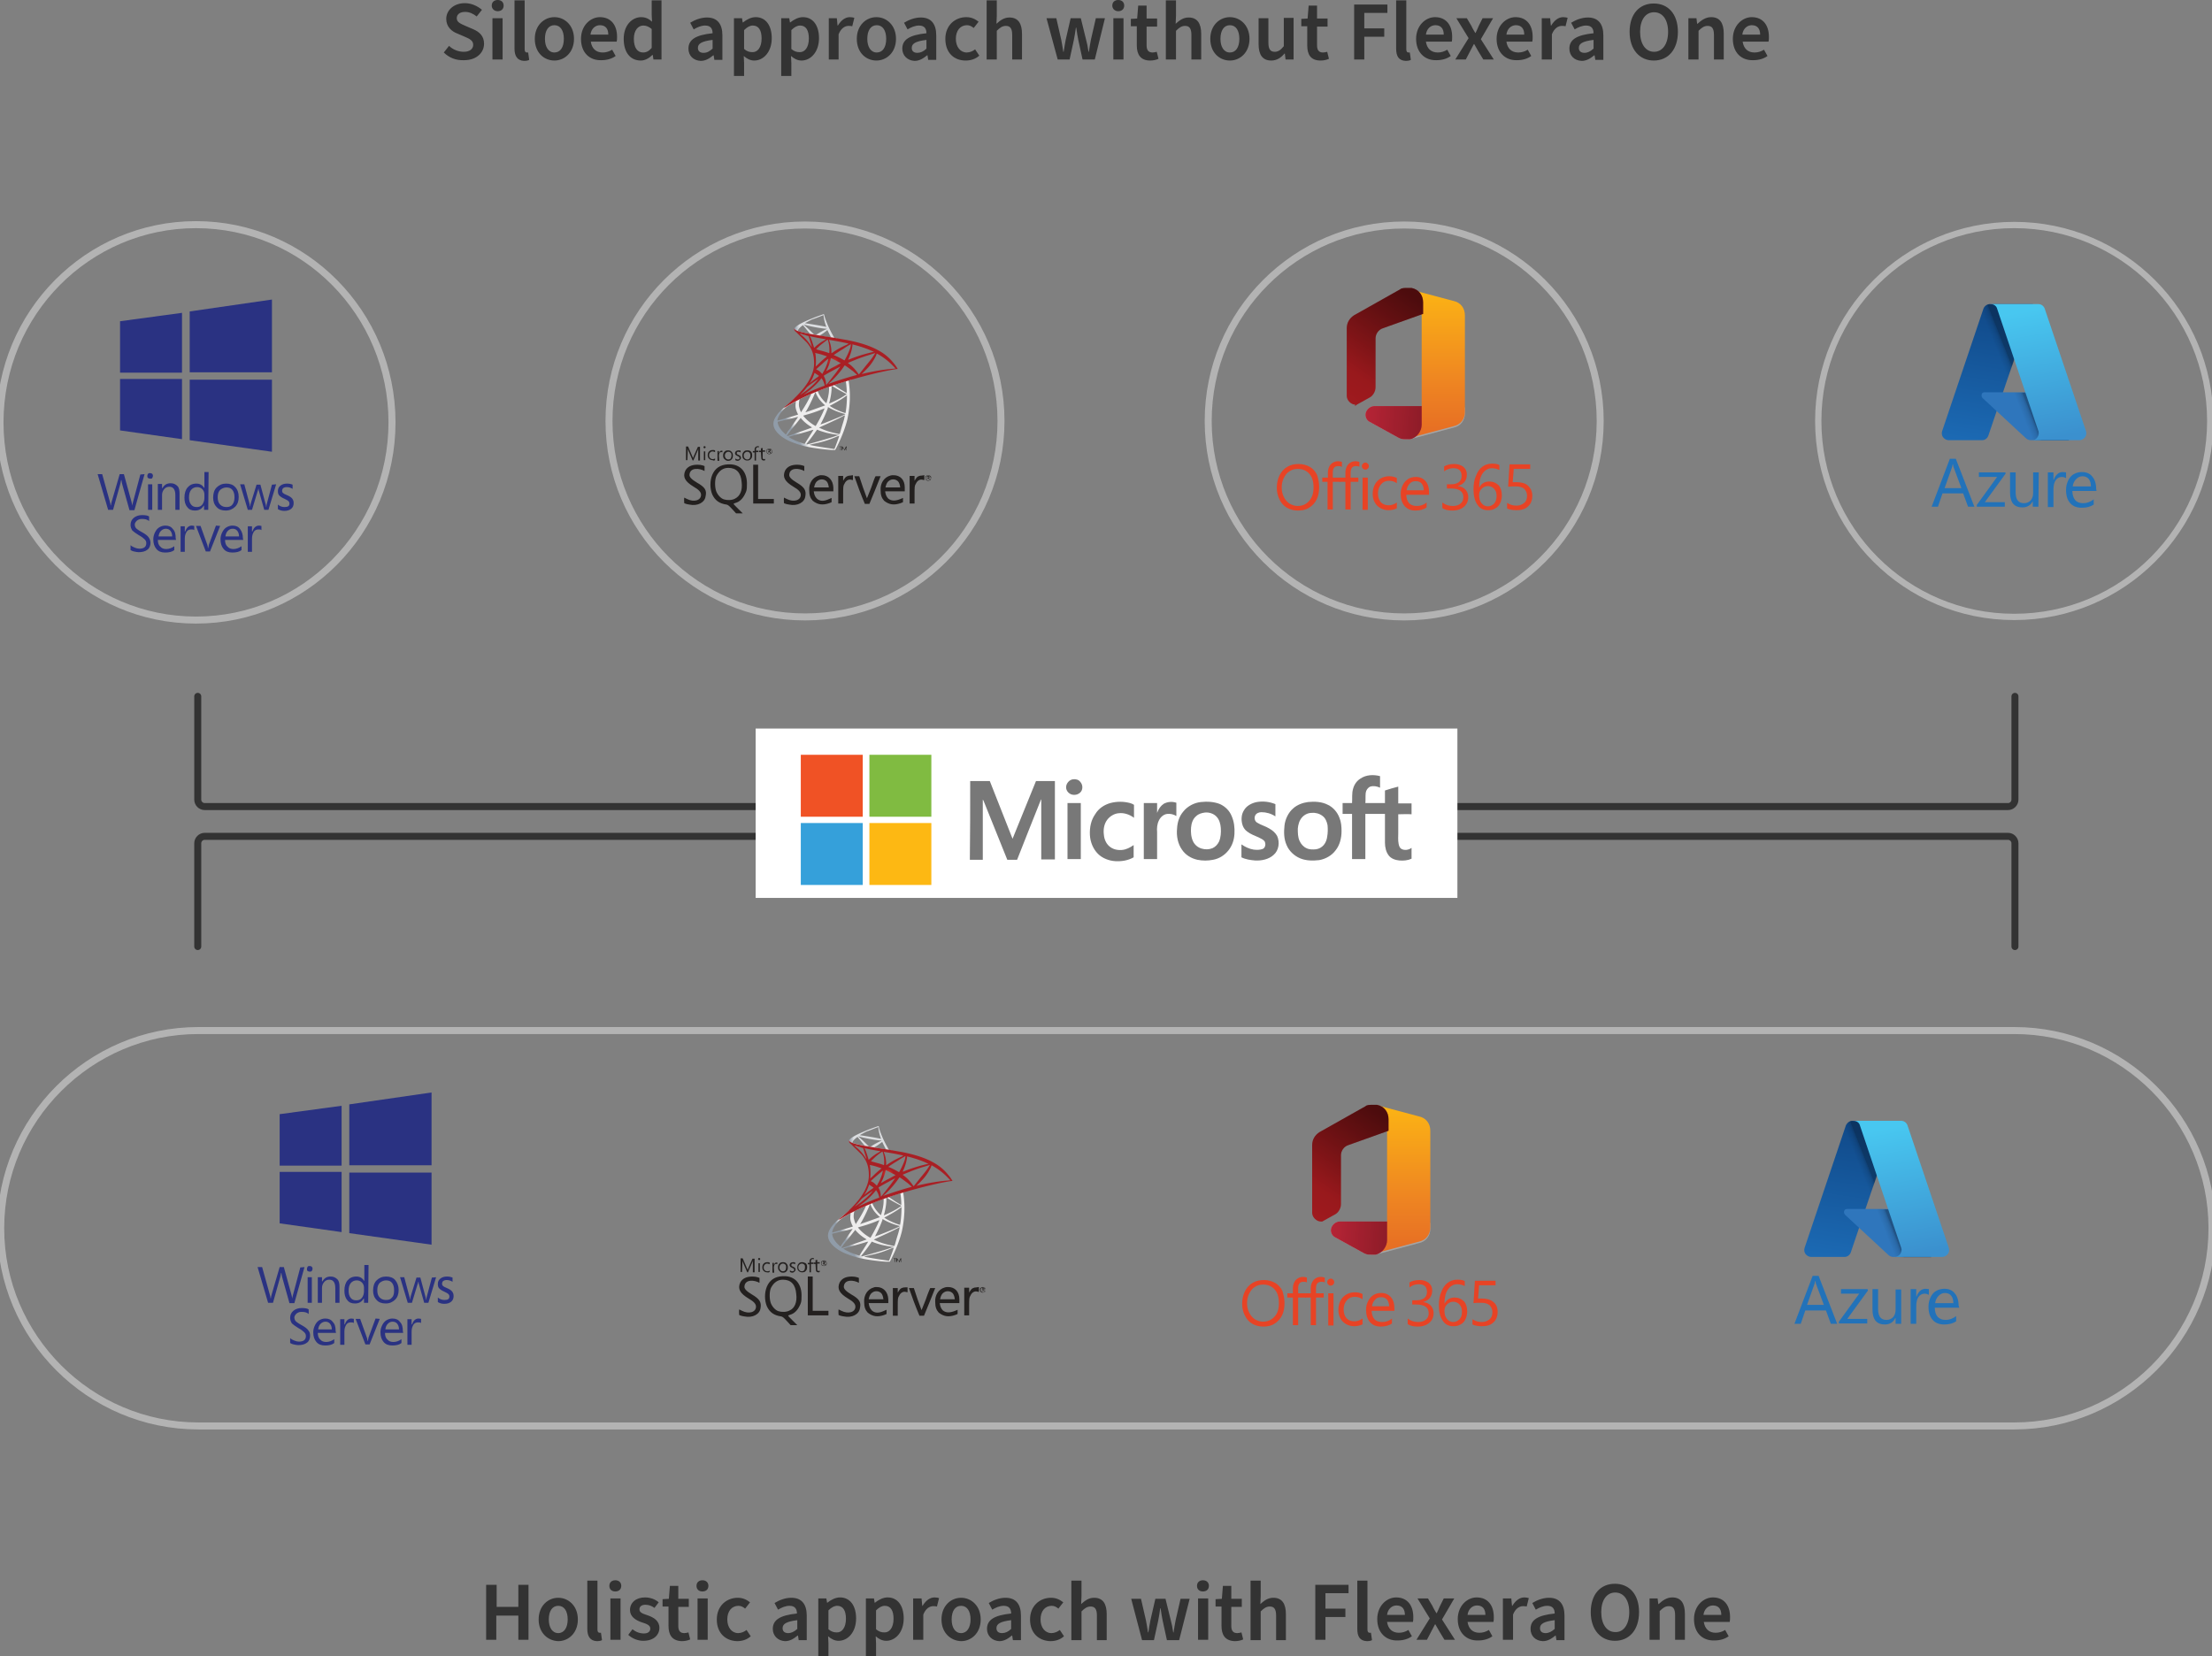<svg xmlns="http://www.w3.org/2000/svg" width="632" height="473.3" viewBox="0 0 632 473.3"><rect x="0" y="0" width="632" height="473.3" fill="#808080" stroke="none"/><defs><linearGradient id="a" x1="26.796%" x2="33.893%" y1="77.686%" y2="73.842%"><stop offset="0%" stop-color="#909CA9"/><stop offset="100%" stop-color="#EEEDED"/></linearGradient><linearGradient id="b" x1="1.941%" x2="12.411%" y1="53.092%" y2="53.092%"><stop offset="0%" stop-color="#949FAB"/><stop offset="100%" stop-color="#DCDEE1"/></linearGradient><linearGradient id="d" x1="26.671%" x2="33.768%" y1="77.865%" y2="74.021%"><stop offset="0%" stop-color="#909CA9"/><stop offset="100%" stop-color="#EEEDED"/></linearGradient><linearGradient id="e" x1="1.711%" x2="12.182%" y1="54.457%" y2="54.457%"><stop offset="0%" stop-color="#949FAB"/><stop offset="100%" stop-color="#DCDEE1"/></linearGradient><linearGradient id="g" x1="49.393%" x2="49.393%" y1="-5.796%" y2="403.246%"><stop offset="0%" stop-color="#FDB813"/><stop offset="17%" stop-color="#EE8422"/><stop offset="31%" stop-color="#E15E25"/><stop offset="43%" stop-color="#DA4826"/><stop offset="50%" stop-color="#D64026"/><stop offset="100%" stop-color="#D64026"/></linearGradient><linearGradient id="h" x1="64.353%" x2="-112.581%" y1="-2.061%" y2="387.641%"><stop offset="0%" stop-color="#7F1416"/><stop offset="60%" stop-color="#C72128"/><stop offset="73%" stop-color="#C13B5A"/><stop offset="85%" stop-color="#BD4C82"/><stop offset="94%" stop-color="#BA589A"/><stop offset="100%" stop-color="#B85CA3"/></linearGradient><linearGradient id="i" x1="9.453%" x2="756.2%" y1="49.504%" y2="49.504%"><stop offset="0%" stop-color="#EE2F46"/><stop offset="60%" stop-color="#A31E21"/><stop offset="100%" stop-color="#A31E21"/></linearGradient><linearGradient id="j" x1="64.991%" x2="27.528%" y1="-3.893%" y2="78.608%"><stop offset="0%" stop-color="#010101" stop-opacity=".4"/><stop offset="100%" stop-color="#010101" stop-opacity="0"/></linearGradient><linearGradient id="k" x1="132.324%" x2="-202.051%" y1="52.333%" y2="35.12%"><stop offset="0%" stop-color="#010101" stop-opacity=".4"/><stop offset="100%" stop-color="#010101" stop-opacity="0"/></linearGradient><linearGradient id="l" x1="49.031%" x2="49.031%" y1="-5.424%" y2="403.381%"><stop offset="0%" stop-color="#FDB813"/><stop offset="17%" stop-color="#EE8422"/><stop offset="31%" stop-color="#E15E25"/><stop offset="43%" stop-color="#DA4826"/><stop offset="50%" stop-color="#D64026"/><stop offset="100%" stop-color="#D64026"/></linearGradient><linearGradient id="m" x1="64.533%" x2="-115.589%" y1="-2.72%" y2="390.363%"><stop offset="0%" stop-color="#7F1416"/><stop offset="60%" stop-color="#C72128"/><stop offset="73%" stop-color="#C13B5A"/><stop offset="85%" stop-color="#BD4C82"/><stop offset="94%" stop-color="#BA589A"/><stop offset="100%" stop-color="#B85CA3"/></linearGradient><linearGradient id="n" x1="9.394%" x2="756.141%" y1="51.054%" y2="51.054%"><stop offset="0%" stop-color="#EE2F46"/><stop offset="60%" stop-color="#A31E21"/><stop offset="100%" stop-color="#A31E21"/></linearGradient><linearGradient id="o" x1="65.266%" x2="27.106%" y1="-4.715%" y2="78.55%"><stop offset="0%" stop-color="#010101" stop-opacity=".4"/><stop offset="100%" stop-color="#010101" stop-opacity="0"/></linearGradient><linearGradient id="p" x1="132.235%" x2="-202.14%" y1="52.807%" y2="35.594%"><stop offset="0%" stop-color="#010101" stop-opacity=".4"/><stop offset="100%" stop-color="#010101" stop-opacity="0"/></linearGradient><linearGradient id="q" x1="54.137%" x2="44.393%" y1="7.324%" y2="103.749%"><stop offset="0%" stop-color="#114B8B"/><stop offset="100%" stop-color="#1C6AB4"/></linearGradient><linearGradient id="r" x1="58.737%" x2="52.623%" y1="52.922%" y2="55.519%"><stop offset="0%" stop-color="#010101" stop-opacity=".3"/><stop offset="7.1%" stop-color="#010101" stop-opacity=".2"/><stop offset="32.1%" stop-color="#010101" stop-opacity=".1"/><stop offset="62.3%" stop-color="#010101" stop-opacity=".05"/><stop offset="100%" stop-color="#010101" stop-opacity="0"/></linearGradient><linearGradient id="s" x1="44.317%" x2="56.751%" y1="4.099%" y2="99.594%"><stop offset="0%" stop-color="#48C7F0"/><stop offset="100%" stop-color="#3B90CE"/></linearGradient><linearGradient id="t" x1="54.207%" x2="44.491%" y1="7.39%" y2="103.752%"><stop offset="0%" stop-color="#114B8B"/><stop offset="100%" stop-color="#1C6AB4"/></linearGradient><linearGradient id="u" x1="58.795%" x2="52.789%" y1="52.981%" y2="55.516%"><stop offset="0%" stop-color="#010101" stop-opacity=".3"/><stop offset="7.1%" stop-color="#010101" stop-opacity=".2"/><stop offset="32.1%" stop-color="#010101" stop-opacity=".1"/><stop offset="62.3%" stop-color="#010101" stop-opacity=".05"/><stop offset="100%" stop-color="#010101" stop-opacity="0"/></linearGradient><linearGradient id="v" x1="44.201%" x2="56.666%" y1="4.165%" y2="99.598%"><stop offset="0%" stop-color="#48C7F0"/><stop offset="100%" stop-color="#3B90CE"/></linearGradient><radialGradient id="c" cx="43.409%" cy="42.756%" r="7.309%" fx="43.409%" fy="42.756%" gradientTransform="scale(-.696 -1) rotate(8.544 5.63 -7.079)"><stop offset="0%" stop-color="#EF392D"/><stop offset="100%" stop-color="#A91F24"/></radialGradient><radialGradient id="f" cx="43.511%" cy="43.075%" r="7.309%" fx="43.511%" fy="43.075%" gradientTransform="scale(-.696 -1) rotate(8.544 5.67 -7.095)"><stop offset="0%" stop-color="#EF392D"/><stop offset="100%" stop-color="#A91F24"/></radialGradient></defs><g fill="none" fill-rule="evenodd"><path stroke="#B3B3B3" stroke-linecap="round" stroke-linejoin="round" stroke-width="2" d="M575.5 407.5H56.7C25.6 407.5.2 382.1.2 351h0c0-31.1 25.4-56.5 56.5-56.5h518.8c31.1 0 56.5 25.4 56.5 56.5h0c0 31.1-25.4 56.5-56.5 56.5Z"/><g fill-rule="nonzero"><path fill="url(#a)" d="m22.42 18.094-7.795 2.56-6.77 2.96-1.878.512c-.456.455-.968.91-1.537 1.365-.626.512-1.138.968-1.593 1.309-.455.398-1.195 1.081-1.536 1.536-.512.683-.967 1.366-1.138 1.935-.342.967-.17 1.991.455 2.902.797 1.195 2.39 2.39 4.268 3.186.967.398 2.56.967 3.755 1.252 1.991.512 5.86 1.024 7.966 1.138h1.024c.057-.057.398-.683.74-1.423 1.309-2.674 2.219-5.178 2.731-7.283.285-1.308.57-3.015.683-5.064.057-.569.057-2.503 0-3.13a29.052 29.052 0 0 0-.285-2.73c0-.114-.057-.228 0-.228 0 0 .114-.057 1.025-.342l-.114-.455Zm-1.763 1.081c.057 0 .284 1.821.284 2.96v.397c-.057 0-.967-.569-1.65-.967-.569-.398-1.707-1.138-1.877-1.252-.057-.057-.057-.057.455-.227.796-.342 2.731-.91 2.788-.91Zm-3.926 1.252c.057 0 .17.057.512.285 1.195.74 2.845 1.65 3.585 1.991.227.114.227.057-.285.398-1.081.74-2.39 1.423-4.04 2.163a7.541 7.541 0 0 0-.512.227s0-.17.057-.341c.398-1.48.626-2.959.626-4.154 0-.512 0-.512.057-.569-.057 0-.057 0 0 0Zm-.854.341c.057.057 0 1.366-.057 1.707-.113.854-.284 1.65-.569 2.561-.057.228-.113.398-.113.398 0 .057-.854-.74-1.082-1.08-.455-.513-.796-1.082-1.08-1.594a31.158 31.158 0 0 0-.342-.797c.114 0 3.243-1.251 3.243-1.195Zm-3.812 1.48c.057 0 .057.114.114.227.17.513.626 1.252.967 1.764.398.512.91 1.081 1.366 1.48.113.114.284.227.284.227.057.057.057.057-.91.399-1.138.398-2.333.853-3.699 1.308-.341.114-.683.228-.967.342-.057 0-.057 0 .114-.228.683-1.08 1.707-3.186 2.333-4.666.113-.284.227-.512.227-.569 0-.056.057-.113.114-.17 0-.057 0-.114.057-.114Zm-1.195.512s-.284.626-.569 1.195c-.569 1.138-1.195 2.219-2.048 3.528-.114.227-.285.455-.285.455-.057.057-.057.057-.114-.17-.227-.4-.341-.911-.455-1.366-.114-.456-.057-1.252.057-1.764.057-.342.057-.342.228-.456.74-.284 3.186-1.422 3.186-1.422Zm10.128.398v.228c0 1.309-.114 3.13-.341 4.438-.057.228-.057.398-.057.398s-.17-.056-.398-.113a21.513 21.513 0 0 1-2.732-1.138c-.569-.285-1.422-.797-1.365-.854l.569-.284c1.138-.626 2.276-1.252 3.186-1.878.342-.228.91-.626 1.024-.74l.114-.057ZM6.432 24.922v.285c0 .17-.057.455-.057.626-.057.853.114 1.479.512 2.39l.228.455c-.057.056-3.926 1.194-5.178 1.536-.342.114-.683.17-.683.17-.057 0-.057 0-.057-.113.114-.854.797-1.992 1.707-2.959.626-.626 1.081-1.024 1.935-1.48.569-.398 1.536-.91 1.593-.91Zm9.16 1.65s.171.057.342.171c1.252.74 3.016 1.423 4.495 1.764l.114.057-.17.114c-.797.455-3.358 1.479-5.975 2.503-.398.114-.74.285-.854.285-.057.057-.113.057-.113.057l.227-.456a32.275 32.275 0 0 0 1.878-4.21c0-.17.057-.285.057-.285Zm-.91.285s-.057.114-.113.284c-.513 1.252-1.195 2.618-2.049 4.097-.227.398-.398.683-.398.683s-.17-.114-.398-.228c-1.252-.74-2.333-1.707-3.073-2.617l-.114-.114.512-.17a39.386 39.386 0 0 0 5.178-1.765c.228-.113.455-.17.455-.17Zm5.804 2.048c0 .114-.284 1.366-.569 2.22-.227.739-.398 1.308-.683 2.332-.113.455-.284.797-.284.797h-.057c-1.764-.342-3.3-.74-4.78-1.366-.398-.17-1.024-.455-1.024-.455l.797-.398c2.674-1.195 5.462-2.504 6.373-3.073.113-.057.17-.057.227-.057Zm-13.428.455s-.74 1.082-1.764 2.56c-.342.513-.797 1.139-.967 1.31-.171.227-.399.569-.513.796l-.227.398-.285-.227c-.284-.285-.853-.797-1.08-1.138-.513-.626-.854-1.309-.968-1.878-.057-.284-.057-.398 0-.455.114 0 1.65-.398 3.13-.74.796-.17 1.763-.398 2.105-.512l.569-.114Zm.74.285.17.227c.854.968 1.707 1.65 2.731 2.276l.342.228c-.057.057-3.642 1.309-5.292 1.878-.91.341-1.707.569-1.707.569s-.057-.057-.114-.057l-.114-.057.171-.228c.57-.796 1.252-1.65 2.731-3.47l1.081-1.366Zm4.722 3.357.57.228c.739.284 1.365.455 2.161.682 1.025.228 2.447.513 3.3.57.114 0 .228 0 .171.056-.057 0-.91.285-1.536.512-1.024.342-4.097 1.252-6.6 1.935-.456.114-.854.228-.91.228-.058 0-.228-.057-.228-.057s.113-.171.284-.399a38.735 38.735 0 0 0 2.39-3.186c.227-.341.398-.569.398-.569Zm-1.024 0s-.398.683-1.138 1.82c-.285.513-.683 1.025-.797 1.253-.113.17-.284.455-.398.625l-.17.285h-.114a32.55 32.55 0 0 1-2.106-.74c-.512-.17-.967-.455-1.365-.626-.456-.227-1.081-.626-1.025-.626 0 0 .797-.227 1.764-.512 2.56-.682 3.983-1.08 4.95-1.422.228 0 .399-.057.399-.057Zm7.283 1.707c.057.057-.91 2.731-1.252 3.528-.057.17-.113.227-.17.227-.114 0-1.48-.227-2.333-.341-1.48-.228-3.926-.626-4.552-.797l-.114-.056.853-.228c1.878-.398 2.789-.626 3.699-.91 1.138-.342 2.276-.797 3.47-1.31.228 0 .342-.056.4-.113Z" transform="translate(236.57 321.82)"/><path fill="url(#b)" d="M14.398 0c-.114 0-2.22.74-3.585 1.309-1.82.74-3.243 1.422-4.097 2.048-.341.228-.74.626-.796.797 0 .057-.057.114-.057.227l.796.74 1.878.626 4.438.796 5.121.854.057-.455h-.057l-.682-.114L17.3 6.6c-.683-1.194-1.48-2.73-1.878-3.755-.341-.797-.683-1.707-.853-2.39C14.512 0 14.512 0 14.398 0Zm-.057.284s.057.171.057.342c.114.797.284 1.593.569 2.447.227.626.227.626-.057.512-.626-.171-3.3-.626-5.235-.91-.284-.058-.569-.058-.569-.114 0 0 1.423-.797 2.049-1.082C11.95 1.252 14.17.284 14.34.284Zm-5.69 2.618.228.057c1.251.398 4.38 1.024 6.088 1.138.17 0 .341.057.341.057s-.17.114-.398.17c-.854.399-1.764.91-2.39 1.31-.17.113-.341.227-.398.227 0 0-.17 0-.285-.057l-.227-.057-.57-.57C10.018 4.155 9.22 3.415 8.88 3.13l-.228-.228Zm-.228.17.854 1.025c.455.569.91 1.138 1.024 1.252.114.113.17.227.17.227s-1.194-.227-1.82-.341c-.626-.17-.91-.228-1.309-.342l-.341-.113v-.057c0-.399.512-.968 1.365-1.593l.057-.057Zm7.056 1.423s.057.057.114.228c.227.455.796 1.65.967 1.877.057.057.114.057-.683-.056a325.6 325.6 0 0 1-2.617-.456l.114-.114c.626-.34 1.251-.796 1.82-1.251.114-.057.228-.171.285-.228Z" transform="translate(236.57 321.82)"/><path fill="url(#c)" d="M6.034 4.04s-.114.228 0 .512c.056.17.284.398.569.626 0 0 2.617 2.56 2.958 2.902 1.423 1.65 2.049 3.3 2.106 5.576.057 1.48-.228 2.731-.91 4.21C9.56 20.542 6.943 23.5 2.96 26.744l.569-.17c.398-.285.91-.57 2.105-1.253 2.788-1.536 5.861-2.901 9.73-4.324 5.52-2.048 14.567-4.495 19.688-5.292l.512-.056-.057-.114c-.455-.74-.797-1.195-1.195-1.65-1.138-1.423-2.504-2.56-4.154-3.471-2.276-1.309-5.292-2.276-9.047-3.016-.683-.114-2.276-.398-3.528-.626a225.27 225.27 0 0 1-6.373-1.024c-.682-.114-1.707-.285-2.39-.455a12.38 12.38 0 0 1-1.536-.399c-.512-.17-1.138-.341-1.251-.853Zm1.479 1.48s.114.056.228.056c.227.057.512.17.853.285.285.057.512.114.797.227.341.114.626.171.626.171.056.057.625 1.935.853 2.674.057.285.114.512.114.512s-.057-.113-.17-.227C10.13 8.023 9.048 6.77 7.796 5.804l-.284-.285Zm2.902.796c.057 0 .17 0 .341.057 1.024.227 2.788.569 3.926.74.171.056.342.056.342.056s-.057.057-.17.114c-.172.114-.968.57-1.253.74-.626.455-1.252.91-1.65 1.309-.17.17-.341.284-.341.284s-.057-.114-.057-.227c-.228-.797-.626-2.049-1.024-2.902-.057-.057-.114-.171-.114-.171Zm5.12.967c.058 0 .115.228.228.626.228.854.342 1.82.285 2.674 0 .228 0 .456-.057.512v.057l-.284-.113c-.626-.228-1.65-.512-2.504-.74-.512-.114-.91-.285-.91-.285 0-.056.74-.74 1.024-1.024.512-.512 2.162-1.764 2.219-1.707Zm.4.057s2.446.398 3.527.626c.797.17 1.991.398 2.048.455.057 0-.113.057-.455.285-1.536.683-2.731 1.308-3.869 2.105-.285.228-.569.341-.569.341v-.398c0-1.138-.228-2.219-.626-3.186-.057-.171-.057-.228-.057-.228Zm6.201 1.195s-.057.512-.114.797c-.227.853-.796 2.162-1.479 3.414a4.116 4.116 0 0 1-.228.398s-.17-.057-.34-.17a21.214 21.214 0 0 0-2.277-1.139c-.228-.114-.455-.17-.455-.17-.057-.057 1.878-1.31 2.845-1.878.74-.512 2.048-1.252 2.048-1.252Zm.455.114c.057 0 1.138.284 1.707.455 1.366.398 2.96.967 3.983 1.48l.456.17-.285.057c-2.503.569-4.666 1.252-6.77 2.105l-.342.114s.057-.114.113-.284c.626-1.31 1.025-2.732 1.138-3.927v-.17Zm-10.64 2.447s.854.17 1.252.284c.683.17 2.105.683 2.105.683s-.17.114-.341.284c-.797.626-1.536 1.309-2.39 2.162-.284.228-.512.456-.512.456v-.057c.114-.967.114-2.276-.057-3.528-.057-.17-.057-.285-.057-.285Zm17.184 0s-.398.625-.626.967c-.341.512-.853 1.195-2.048 2.617-.626.797-1.309 1.65-1.537 1.935l-.455.569s-.057-.114-.17-.228c-.683-.967-1.423-1.877-2.39-2.617-.171-.17-.399-.285-.456-.342l-.113-.113s1.024-.456 1.764-.74c1.308-.57 3.13-1.195 4.495-1.593.74-.228 1.536-.456 1.536-.456Zm.455.113s.17.057.342.171a18.696 18.696 0 0 1 3.926 2.959c.284.284 1.08 1.08 1.08 1.138 0 0-.284 0-.568.057-2.447.17-5.633.682-8.706 1.422-.228.057-.398.114-.398.114l.512-.512c1.764-1.707 2.617-2.788 3.585-4.723.113-.341.227-.626.227-.626Zm-13.087 1.366c.057 0 .854.398 1.423.683.512.284 1.308.683 1.365.74 0 0-.284.17-.626.34-1.08.57-2.048 1.082-3.015 1.65-.285.172-.512.285-.512.285l.113-.284c.512-.967.968-2.105 1.195-3.243 0-.114.057-.171.057-.171Zm-.796.114s-.171.74-.285 1.138c-.228.74-.626 1.707-1.024 2.39-.114.17-.228.398-.285.569l-.17.227-.342-.341c-.398-.399-.683-.626-1.08-.797-.172-.057-.285-.17-.285-.17 0-.057 1.024-.968 1.764-1.594.569-.512 1.707-1.422 1.707-1.422Zm4.722 1.934.285.171c.683.455 1.422 1.024 2.048 1.48.342.284.967.853 1.138 1.024l.057.057-.455.113c-2.674.74-4.78 1.423-7.226 2.276-.285.114-.513.171-.513.171-.056 0-.056.057.57-.512 1.536-1.423 2.901-3.016 3.926-4.552l.17-.228Zm-1.252.285s-.796 1.138-1.251 1.764c-.57.74-1.594 2.048-2.276 2.902-.285.341-.57.625-.57.625v-.227c0-.683-.17-1.48-.511-2.105-.114-.285-.171-.342-.114-.342.114-.114 1.82-1.08 2.902-1.65.682-.398 1.82-.967 1.82-.967Zm-7.453 1.82s.17.057.284.171c.398.228.683.456 1.024.683 0 0-.114.114-.341.285-.57.398-1.423 1.024-1.878 1.422-.512.398-.512.398-.455.341.398-.569.569-.91.797-1.365.17-.398.341-.854.512-1.252 0-.114.057-.284.057-.284Zm1.991 1.594c.057 0 .057.057.228.284.341.512.569 1.195.682 1.707v.114l-.796.285c-1.423.569-2.788 1.138-3.642 1.536-.227.114-.683.341-.967.455-.285.17-.512.285-.512.228 0 0 .17-.114.398-.285 1.764-1.252 3.3-2.674 4.438-4.097.057-.113.171-.227.171-.227Zm-.91.17s-.626.797-1.081 1.252c-1.138 1.138-2.276 2.049-3.642 2.96l-.341.227c-.057 0 0-.057.625-.683.399-.398.683-.797 1.025-1.195.227-.285.284-.341.569-.569.853-.626 2.845-1.992 2.845-1.992Z" transform="translate(236.57 321.82)"/><path fill="#23201F" d="M223.9 364.7h-.3c-2.2.1-3.7 1.1-4.5 3-.7 1.7-.7 3.9 0 5.6.8 1.7 2 2.6 4.1 2.9.4.1.7.3 1.6 1.3l1.1 1.2h1.9l-1.3-1.3c-.7-.7-1.3-1.3-1.3-1.4 0-.1.3-.2.6-.3 1.1-.3 2-1.2 2.6-2.4.5-1 .6-1.3.6-2.6.2-3.7-1.8-6.1-5.1-6Zm1.7 9.8c-.9.5-2.3.5-3.2.2-.9-.3-1.8-1.3-2.2-2.4-.4-1.2-.4-3.3.1-4.3.8-1.5 1.9-2.3 3.4-2.3 2.3 0 3.6 1.4 3.8 4.1.3 2.4-.5 4.1-1.9 4.7Zm33-6.6c-.8 0-1.4.3-1.8 1l-.3.5v-1.3h-1.4v7.9h1.4v-2.5c0-2.3 0-2.6.4-3.2.4-.9 1.2-1.3 1.9-1.1l.5.1v-1.4h-.7Zm-8.1-.1c-.3 0-.6 0-.8.1-1.9.5-2.9 2.3-2.8 4.1 0 1.5.3 2.3 1 3.1 1.5 1.2 2.9 1.3 4.7.7.3-.1.7-.3.7-.3v-1.2l-.7.3c-1.5.7-2.6.7-3.5-.1-.6-.6-.8-1.3-.9-2.1h5.6v-1.1c-.1-2.1-1.4-3.5-3.3-3.5Zm-2.3 3.5s.2-1.4 1-1.9c.4-.3.8-.4 1.2-.4.4 0 .8.1 1.2.4.7.5.8 1.9.8 1.9h-4.2Zm-33.4-1.4c-1.5-.9-2.2-1.6-2.1-2.3.2-2.1 2.9-1.8 4.3-1v-1.4s-.8-.4-2-.4c-1.8 0-2.9.6-3.5 1.7-.8 1.8-.1 3.1 2.4 4.6 1.4.8 2.1 1.5 2.1 2.3 0 1.6-2 2.2-4 1.2l-.8-.4c-.1.5 0 1.6 0 1.6s.6.3 1.5.4c2.3.5 4.4-.6 4.6-2.4.3-1.7-.3-2.6-2.5-3.9Zm56.1-2.1c-.3 0-.6 0-.9.1-1.9.5-2.9 2.3-2.8 4.1 0 1.5.3 2.3 1 3.1 1.5 1.2 2.9 1.3 4.7.7.3-.1.7-.3.7-.3v-1.2l-.7.3c-1.5.6-2.6.6-3.5-.1-.6-.6-.8-1.3-.9-2.1h5.6v-1.1c0-2.2-1.3-3.5-3.2-3.5Zm-2.3 3.5s.2-1.4 1-1.9c.4-.3.8-.4 1.2-.4.4 0 .8.1 1.2.4.7.5.8 1.9.8 1.9h-4.2Zm-25.4-1.4c-1.5-.9-2.2-1.6-2.1-2.3.2-2.1 2.9-1.8 4.3-1v-1.4s-.8-.4-2-.4c-1.8 0-2.9.6-3.5 1.7-.8 1.8-.1 3.1 2.4 4.6 1.4.8 2.1 1.5 2.1 2.3 0 1.6-2 2.2-4 1.2l-.8-.4c-.1.5 0 1.6 0 1.6s.6.3 1.5.4c2.3.5 4.4-.6 4.6-2.4.4-1.7-.2-2.6-2.5-3.9Zm35.8-2c-.8 0-1.4.3-1.8 1l-.3.5V368h-1.4v7.9h1.4v-2.5c0-2.3 0-2.6.4-3.2.4-.9 1.2-1.3 1.9-1.1l.5.1v-1.4l-.7.1Zm-46.8 1.9v-5h-1.4v11.1h5.9v-1.3h-4.5v-4.8Zm32.3 1.6-1.2 3-1.1-3-1.1-3.3h-1.4c.9 2.6 1.9 5.3 3 7.9h1.3l1.6-3.9 1.6-4h-1.4c0-.1-.7 1.5-1.3 3.3Zm-29.1-9.6c.2 0 .4-.1.6-.2.2-.2.2-.3.2-.6 0-.2-.1-.4-.2-.6-.2-.1-.3-.2-.6-.2-.2 0-.4.1-.6.2-.2.2-.2.3-.2.6 0 .2.1.4.2.6.2.1.4.2.6.2Zm-.5-1.3c.1-.1.3-.2.5-.2s.4.1.5.2c.1.1.2.3.2.5s-.1.4-.2.5c-.1.1-.3.2-.5.2s-.4-.1-.5-.2c-.1-.1-.2-.3-.2-.5s.1-.4.2-.5Zm.3.6c.2 0 .2.1.3.2l.1.2h.2l-.1-.3c-.1-.1-.1-.2-.2-.2.1 0 .1 0 .2-.1 0 0 .1-.1.1-.2s0-.1-.1-.2-.2-.1-.3-.1h-.3v1h.1v-.3Zm0-.5H235.5v.1c0 .1-.1.2-.2.2h-.2l.1-.3Zm-23.1.4v-.8c0 .2.1.3.1.4l1.3 3h.2l1.3-3c0-.1.1-.2.1-.4V363.6h.5v-3.9h-.6l-1.2 2.7c0 .1-.1.3-.2.5 0-.1-.1-.3-.2-.5l-1.2-2.8h-.6v3.9h.4l.1-2.5Zm4.6 0h.4v2.5h-.4V361Zm.2-.9c.1 0 .2 0 .2-.1.1-.1.1-.1.1-.2s0-.2-.1-.2c-.1-.1-.1-.1-.2-.1s-.2 0-.2.1c-.1.1-.1.1-.1.2s0 .2.1.2c.1.1.1.1.2.1Zm3 3.4v-.4c-.2.2-.5.2-.7.2-.3 0-.5-.1-.7-.3-.2-.2-.3-.4-.3-.8 0-.3.1-.6.3-.8.2-.2.4-.3.7-.3.2 0 .5.1.7.2v-.5c-.2-.1-.4-.1-.6-.1-.5 0-.8.1-1.1.4-.3.3-.4.7-.4 1.1 0 .4.1.7.4 1 .3.3.6.4 1 .4.3.1.5 0 .7-.1Zm1.2-1.3c0-.3.1-.6.2-.8.1-.2.3-.2.5-.2s.3 0 .3.1v-.5h-.3c-.2 0-.3.1-.4.2-.1.1-.2.3-.3.5v-.6h-.4v2.8h.5l-.1-1.5Zm2.6 1.5c.4 0 .8-.1 1-.4.3-.3.4-.6.4-1.1 0-.5-.1-.8-.4-1.1-.2-.3-.6-.4-1-.4s-.8.1-1 .4c-.3.3-.4.6-.4 1.1 0 .4.1.8.4 1 .2.3.5.5 1 .5Zm-.7-2.3c.2-.2.4-.3.7-.3.3 0 .5.1.7.3.2.2.2.5.2.8 0 .3-.1.6-.2.8-.2.2-.4.3-.7.3-.3 0-.5-.1-.7-.3-.2-.2-.3-.5-.3-.8 0-.3.1-.6.3-.8Zm4 2c.2-.2.3-.3.3-.6 0-.2-.1-.4-.2-.5-.1-.1-.3-.2-.5-.3l-.4-.2c-.1-.1-.1-.2-.1-.3 0-.1 0-.2.1-.3.1-.1.2-.1.4-.1s.5.1.6.2v-.5c-.2-.1-.4-.1-.6-.1-.3 0-.5.1-.7.2-.2.2-.3.4-.3.6 0 .2.1.4.2.5.1.1.3.2.5.3.2.1.4.2.5.3.1.1.1.2.1.3 0 .3-.2.4-.5.4s-.5-.1-.7-.3v.5c.2.1.4.2.7.2.2 0 .4-.1.6-.3Zm2.2-2.7c-.4 0-.8.1-1 .4-.3.3-.4.6-.4 1.1 0 .4.1.8.4 1 .3.3.6.4 1 .4s.8-.1 1-.4c.3-.3.4-.6.4-1.1 0-.5-.1-.8-.4-1.1-.3-.1-.6-.3-1-.3Zm.8 1.5c0 .3-.1.6-.2.8-.2.2-.4.3-.7.3-.3 0-.5-.1-.7-.3-.2-.2-.3-.5-.3-.8 0-.4.1-.6.3-.8.2-.2.4-.3.7-.3.3 0 .5.1.7.3.2.2.2.4.2.8Zm1.3 1.4h.4v-2.4h.7v-.4h-.7v-.4c0-.4.2-.6.5-.6.1 0 .2 0 .3.1v-.4h-.3c-.2 0-.4.1-.6.2-.2.2-.3.4-.3.7v.5h-.5v.4h.5v2.3Zm1.8-.8c0 .5.2.8.7.8.2 0 .3 0 .4-.1v-.4c-.1.1-.2.1-.3.1-.2 0-.3 0-.3-.1-.1-.1-.1-.2-.1-.4v-1.6h.7v-.4h-.7v-.7c-.2.1-.3.1-.5.1v.7h-.5v.4h.5l.1 1.6Zm48.3 5.2c-.2-.1-.3-.2-.6-.2-.2 0-.4.1-.6.2-.2.2-.2.3-.2.6 0 .2.1.4.2.6.2.1.3.2.6.2.2 0 .4-.1.6-.2.2-.2.2-.3.2-.6.1-.2 0-.4-.2-.6Zm0 1.1c-.1.1-.3.2-.5.2s-.4-.1-.5-.2c-.1-.1-.2-.3-.2-.5s.1-.4.2-.5c.1-.1.3-.2.5-.2s.4.1.5.2c.1.1.2.3.2.5s-.1.4-.2.5Zm-.4-.5c.1 0 .1-.1.2-.1 0 0 .1-.1.1-.2s0-.1-.1-.2-.2-.1-.3-.1h-.3v1h.1v-.4h.1c.1 0 .1.1.2.2l.1.2h.2l-.1-.3c-.1 0-.2-.1-.2-.1Zm-.1-.1h-.2v-.3H281v.1c.1.2 0 .2-.1.2Zm-25.2-7.8h.1v-1h.3v-.1h-.8v.1h.3l.1 1Zm.8-.8v-.2.1l.4.9h.1l.4-.9v-.1 1h.1v-1.1h-.2l-.4.8s0 .1-.1.1c0 0 0-.1-.1-.1l-.4-.8h-.2v1.1h.1l.3-.8Z"/></g><path stroke="#333" stroke-linecap="round" stroke-linejoin="round" stroke-width="2" d="M56.5 199v29.5c0 1.1.9 2 2 2h515.2c1.1 0 2-.9 2-2V199M575.7 270.5V241c0-1.1-.9-2-2-2H58.5c-1.1 0-2 .9-2 2v29.5"/><g fill="#E74325" fill-rule="nonzero"><path d="M376.9 139.1c0 1.4-.2 2.6-.7 3.6-.5 1-1.2 1.8-2.2 2.4-.9.6-2 .8-3.2.8-1.2 0-2.2-.3-3.1-.8-.9-.5-1.6-1.3-2.1-2.3-.5-1-.8-2.1-.8-3.4 0-1.4.3-2.6.8-3.6s1.2-1.8 2.2-2.4c1-.6 2.1-.8 3.3-.8 1.1 0 2.2.3 3.1.8.9.5 1.6 1.3 2.1 2.3.3 1 .6 2.1.6 3.4m-1.6.2c0-1.7-.4-3-1.2-3.9-.8-.9-1.9-1.4-3.3-1.4-.9 0-1.7.2-2.4.7-.7.4-1.2 1.1-1.6 1.9-.4.8-.6 1.7-.6 2.7 0 1 .2 1.9.6 2.7.4.8.9 1.4 1.6 1.9.7.4 1.5.7 2.3.7 1.4 0 2.5-.5 3.3-1.4.9-1 1.3-2.3 1.3-3.9M383.3 133.4c-.3-.2-.6-.2-1-.2-1 0-1.5.6-1.5 1.9v1.4h2.2v1.2h-2.2v7.9h-1.5v-7.9h-1.5v-1.2h1.6V135c0-.9.3-1.7.8-2.3.6-.6 1.3-.9 2.1-.9.4 0 .8.1 1.1.2v1.4h-.1Z"/><path d="M388.4 133.4c-.3-.2-.6-.2-1-.2-1 0-1.5.6-1.5 1.9v1.4h2.2v1.2h-2.2v7.9h-1.5v-7.9h-1.6v-1.2h1.6V135c0-.9.3-1.7.8-2.3.6-.6 1.2-.9 2.1-.9.4 0 .8.1 1.1.2v1.4ZM391.1 133.2c0 .3-.1.5-.3.7-.2.2-.4.3-.7.3-.3 0-.5-.1-.7-.3-.2-.2-.3-.4-.3-.7 0-.3.1-.5.3-.7.2-.2.4-.3.7-.3.3 0 .5.1.7.3.2.2.3.4.3.7m-.3 12.5h-1.5v-9.2h1.5v9.2ZM399.2 145.2c-.7.4-1.6.6-2.5.6-.8 0-1.6-.2-2.3-.6-.7-.4-1.2-.9-1.6-1.6-.4-.7-.6-1.5-.6-2.4 0-1.5.4-2.7 1.3-3.7.9-.9 2-1.4 3.5-1.4.8 0 1.5.2 2.1.5v1.5c-.7-.5-1.4-.7-2.2-.7-1 0-1.7.3-2.3 1-.6.7-.9 1.6-.9 2.6 0 1.1.3 1.9.8 2.5.6.6 1.3.9 2.3.9.8 0 1.6-.3 2.3-.8v1.6h.1ZM408.3 141.4h-6.5c0 1 .3 1.8.8 2.4.5.5 1.2.8 2.2.8 1 0 2-.3 2.8-1v1.4c-.8.6-1.9.9-3.2.9-1.3 0-2.3-.4-3.1-1.3-.7-.8-1.1-2-1.1-3.5 0-.9.2-1.7.6-2.5.4-.8.9-1.3 1.5-1.7.6-.4 1.4-.6 2.2-.6 1.2 0 2.1.4 2.8 1.2.7.8 1 1.9 1 3.2v.7Zm-1.5-1.2c0-.8-.2-1.5-.6-2-.4-.5-1-.7-1.7-.7s-1.3.2-1.7.7c-.5.5-.8 1.1-.9 1.9h4.9v.1ZM419.5 142c0 1.2-.4 2.1-1.2 2.8-.8.7-1.9 1.1-3.3 1.1-1.2 0-2.2-.2-2.9-.7v-1.6c.9.7 1.9 1 3 1 .9 0 1.6-.2 2.2-.7.5-.4.8-1 .8-1.8 0-1.7-1.2-2.5-3.6-2.5h-1.1v-1.2h1c2.1 0 3.2-.8 3.2-2.4 0-1.5-.8-2.2-2.4-2.2-.9 0-1.8.3-2.6.9v-1.4c.8-.5 1.8-.7 2.9-.7 1.1 0 1.9.3 2.6.8.7.6 1 1.3 1 2.2 0 1.7-.9 2.8-2.6 3.3.9.1 1.6.4 2.2 1 .5.6.8 1.3.8 2.1M429.1 141.6c0 .8-.2 1.6-.5 2.2-.3.7-.8 1.2-1.4 1.5-.6.4-1.3.5-2.1.5-1.3 0-2.3-.5-3-1.6-.7-1-1.1-2.5-1.1-4.3 0-1.5.2-2.8.7-3.9.4-1.1 1-2 1.8-2.6.8-.6 1.7-.9 2.8-.9.9 0 1.6.1 2.1.4v1.4c-.7-.3-1.4-.5-2.1-.5-1.1 0-2 .5-2.7 1.5-.7 1-1 2.4-1 4.1.6-1.2 1.6-1.8 2.9-1.8 1.1 0 2 .4 2.7 1.1.6.7.9 1.7.9 2.9m-1.5.2c0-.9-.2-1.6-.7-2.1-.4-.5-1.1-.8-1.8-.8s-1.3.3-1.8.8-.7 1.1-.7 1.8c0 .9.2 1.7.7 2.3.5.6 1.1.9 1.8.9s1.3-.3 1.8-.8c.5-.6.7-1.3.7-2.1M437.8 141.7c0 1.2-.4 2.3-1.2 3-.8.8-1.9 1.1-3.3 1.1-1.2 0-2.1-.2-2.7-.5v-1.6c.9.6 1.8.8 2.7.8.9 0 1.6-.3 2.2-.8.6-.5.8-1.2.8-2s-.3-1.5-.8-2c-.6-.5-1.4-.7-2.4-.7-.9 0-1.6 0-2.2.1l.4-6.4h5.9v1.3h-4.7l-.3 3.8h1.2c1.3 0 2.4.3 3.2 1 .8.8 1.2 1.7 1.2 2.9"/></g><path fill="#2272B9" fill-rule="nonzero" d="M564.1 144.8h-1.8l-1.4-3.8H555l-1.3 3.8h-1.8l5.2-13.7h1.7l5.3 13.7Zm-3.7-5.3-2.2-5.9c-.1-.1-.1-.4-.2-.9h-.1c-.1.4-.1.7-.2.9l-2.1 5.9h4.8Zm12.6-4.1-5.9 8.1h5.7v1.3h-8v-.5l5.8-8h-5.2V135h7.6v.4Zm9.4 9.4h-1.6v-1.6c-.6 1.2-1.6 1.8-3 1.8-2.3 0-3.5-1.4-3.5-4.2V135h1.6v5.7c0 2.1.8 3.1 2.4 3.1.8 0 1.4-.3 1.9-.8.5-.6.7-1.3.7-2.2V135h1.6l-.1 9.8Zm7.8-8.2c-.3-.2-.7-.3-1.2-.3-.7 0-1.3.4-1.7 1-.4.6-.6 1.5-.6 2.6v5h-1.6V135h1.6v2.1h.1c.2-.7.6-1.2 1-1.6.4-.4 1-.6 1.6-.6.4 0 .7.1.9.1v1.6h-.1Zm8.8 3.7h-6.9c0 1.1.3 2 .8 2.6.5.6 1.3.9 2.3.9 1.1 0 2.1-.4 3-1.1v1.5c-.9.6-2 .9-3.4.9s-2.5-.4-3.3-1.3c-.8-.9-1.2-2.1-1.2-3.8 0-1 .2-1.8.6-2.7.4-.8.9-1.4 1.6-1.8.7-.4 1.5-.6 2.3-.6 1.3 0 2.3.4 3 1.3.7.8 1.1 2 1.1 3.5l.1.6Zm-1.6-1.3c0-.9-.2-1.6-.6-2.1-.4-.5-1-.8-1.8-.8-.7 0-1.3.3-1.8.8s-.9 1.2-1 2.1h5.2Z"/><path fill="#2A3282" fill-rule="nonzero" d="M43 155.1c0 .8-.3 1.6-.9 2-.6.5-1.5.7-2.5.7-.4 0-.8-.1-1.3-.2s-.8-.3-1-.4v-1.4c.3.3.7.5 1.2.7.5.2.9.3 1.3.3 1.3 0 2-.5 2-1.6 0-.5-.2-.8-.5-1.1-.3-.3-.8-.7-1.7-1.2-.8-.5-1.5-1-1.8-1.3-.3-.5-.5-1-.5-1.6 0-.8.3-1.5.9-2 .6-.5 1.4-.8 2.4-.8.9 0 1.6.1 2 .4v1.3c-.6-.5-1.2-.6-2.1-.6-.6 0-1 .2-1.4.5-.3.3-.6.7-.6 1.1 0 .3.1.6.2.8.1.2.3.4.6.6.3.2.7.5 1.3.8.9.5 1.6 1 1.9 1.5.3.4.5 1 .5 1.5Zm7.3-.8h-5.2c0 .8.2 1.5.7 1.9.4.5 1 .7 1.7.7.8 0 1.6-.3 2.3-.8v1.1c-.6.5-1.5.7-2.6.7s-1.9-.3-2.5-1c-.6-.7-.9-1.6-.9-2.8 0-.7.2-1.4.5-2 .3-.6.7-1.1 1.2-1.4.5-.3 1.1-.5 1.7-.5 1 0 1.7.3 2.2 1 .6.6.8 1.5.8 2.6l.1.5Zm-1.1-1c0-.7-.2-1.2-.5-1.6-.3-.4-.8-.6-1.3-.6s-1 .2-1.4.6c-.4.4-.6.9-.7 1.6h3.9Zm6.3-1.8c-.2-.2-.5-.2-.9-.2-.5 0-1 .2-1.3.7-.3.5-.5 1.1-.5 1.9v3.8h-1.2v-7.3h1.2v1.5h.1c.2-.5.4-.9.7-1.2.3-.3.7-.5 1.2-.5.3 0 .6.1.7.1v1.2Zm7.4-1.2-2.9 7.3h-1.2l-2.8-7.3h1.3l1.9 5.3c.1.3.2.6.2 1h.1c.1-.3.1-.7.2-1l2-5.4 1.2.1Zm6.6 4h-5.2c0 .8.2 1.5.7 1.9.4.5 1 .7 1.7.7.8 0 1.6-.3 2.3-.8v1.1c-.6.5-1.5.7-2.6.7s-1.9-.3-2.5-1c-.6-.7-.9-1.6-.9-2.8 0-.7.2-1.4.5-2 .3-.6.7-1.1 1.2-1.4.5-.3 1.1-.5 1.7-.5 1 0 1.7.3 2.2 1 .5.7.8 1.5.8 2.6l.1.5Zm-1.2-1c0-.7-.2-1.2-.5-1.6-.3-.4-.8-.6-1.3-.6-.6 0-1 .2-1.4.6-.4.4-.6.9-.7 1.6h3.9Zm6.4-1.8c-.2-.2-.5-.2-.9-.2-.5 0-1 .2-1.3.7-.3.5-.5 1.1-.5 1.9v3.8h-1.2v-7.3H72v1.5h.1c.2-.5.4-.9.7-1.2.3-.3.7-.5 1.2-.5.3 0 .6.1.7.1v1.2ZM41.3 135.5l-2.9 10.3H37l-2.1-7.5c-.1-.3-.1-.6-.2-1.1h-.1l-.2 1-2.1 7.5h-1.4l-3-10.2h1.3l2.2 7.9c.1.3.2.7.2 1h.1c0-.3.1-.6.2-1l2.3-7.9h1.2l2.2 8c.1.3.1.6.2 1 0-.2.1-.6.2-1l2.1-7.9 1.2-.1Zm2.4.5c0 .2-.1.4-.2.6-.1.2-.3.2-.6.2-.2 0-.4-.1-.6-.2-.2-.2-.2-.3-.2-.6s.1-.4.2-.6c.2-.2.3-.2.6-.2.2 0 .4.1.6.2.1.2.2.3.2.6Zm-.2 9.7h-1.2v-7.3h1.2v7.3Zm7.8 0h-1.2v-4.2c0-1.6-.6-2.4-1.7-2.4-.6 0-1.1.2-1.5.7-.4.5-.6 1-.6 1.7v4.2h-1.2v-7.4h1.2v1.2h.1c.6-1 1.3-1.4 2.4-1.4.8 0 1.4.3 1.9.8s.6 1.3.6 2.2v4.6Zm8.2 0h-1.2v-1.2h-.1c-.6 1-1.4 1.4-2.5 1.4-1 0-1.7-.3-2.2-1-.6-.7-.8-1.6-.8-2.7 0-1.2.3-2.2.9-2.9.6-.7 1.4-1.1 2.5-1.1 1 0 1.7.4 2.2 1.2h.1v-4.5h1.2l-.1 10.8Zm-1.1-3.3v-1.1c0-.6-.2-1.1-.6-1.5-.4-.4-.9-.6-1.5-.6-.7 0-1.3.3-1.7.8-.4.5-.6 1.2-.6 2.2 0 .8.2 1.5.6 2 .4.5.9.7 1.6.7.7 0 1.2-.2 1.6-.7.3-.4.6-1.1.6-1.8Zm9.8-.4c0 1.2-.3 2.1-1 2.8-.7.7-1.6 1.1-2.7 1.1s-2-.3-2.6-1c-.7-.7-1-1.6-1-2.7 0-1.2.3-2.2 1-2.9.7-.7 1.6-1.1 2.7-1.1s2 .3 2.6 1c.7.7 1 1.7 1 2.8Zm-1.2.1c0-.9-.2-1.6-.6-2.1-.4-.5-1-.7-1.7-.7s-1.3.3-1.8.7c-.5.5-.7 1.2-.7 2.1 0 .9.2 1.6.7 2.1.5.5 1.1.7 1.8.7.8 0 1.3-.2 1.7-.7.4-.5.6-1.2.6-2.1Zm11.9-3.7-2.2 7.3h-1.2l-1.5-5.3c-.1-.2-.1-.4-.1-.7h-.1c0 .2-.1.4-.2.7l-1.6 5.3h-1.2l-2.2-7.3h1.2l1.5 5.6c.1.2.1.4.1.7h.1c0-.2.1-.4.1-.7l1.7-5.5h1.1l1.5 5.6c.1.2.1.4.1.7h.1c0-.2.1-.5.1-.7l1.5-5.6 1.2-.1Zm5 5.4c0 .6-.2 1.2-.7 1.6-.5.4-1.1.6-2 .6-.7 0-1.3-.2-1.8-.5v-1.3c.6.5 1.2.7 1.9.7 1 0 1.4-.3 1.4-1 0-.3-.1-.5-.3-.7-.2-.2-.6-.4-1.2-.7-.7-.3-1.1-.6-1.4-.9-.3-.3-.4-.7-.4-1.3 0-.6.2-1.1.7-1.5.5-.4 1.1-.6 1.9-.6.6 0 1.1.1 1.6.3v1.2c-.5-.3-1-.5-1.7-.5-.4 0-.7.1-1 .3-.2.2-.3.5-.3.7 0 .3.1.6.3.7.2.2.6.4 1.1.6.7.3 1.2.6 1.5 1 .3.4.4.8.4 1.3Z"/><g fill-rule="nonzero"><path fill="url(#d)" d="m22.42 18.151-7.795 2.56-6.77 2.96-1.878.512c-.456.455-.968.91-1.537 1.365-.626.512-1.138.967-1.593 1.309-.455.398-1.195 1.08-1.536 1.536-.512.683-.967 1.366-1.138 1.935-.342.967-.17 1.991.455 2.902.797 1.195 2.39 2.39 4.268 3.186.967.398 2.56.967 3.755 1.252 1.991.512 5.86 1.024 7.966 1.138h1.024c.057-.057.398-.683.74-1.423 1.309-2.674 2.219-5.178 2.731-7.283.285-1.309.57-3.016.683-5.064.057-.569.057-2.504 0-3.13a29.052 29.052 0 0 0-.285-2.73c0-.114-.057-.228 0-.228 0 0 .114-.057 1.025-.342l-.114-.455Zm-1.763 1.024c.057 0 .284 1.821.284 2.96v.397c-.057 0-.967-.569-1.65-.967-.569-.398-1.707-1.138-1.877-1.252-.057-.057-.057-.057.455-.227.74-.285 2.674-.91 2.788-.91Zm-3.983 1.309c.057 0 .17.057.512.284 1.195.74 2.845 1.65 3.585 1.992.227.114.227.057-.285.398-1.08.74-2.39 1.423-4.04 2.162a7.541 7.541 0 0 0-.512.228s0-.17.057-.341c.398-1.48.626-2.96.626-4.154 0-.569 0-.569.057-.569Zm-.797.284c.057.057 0 1.366-.057 1.707-.113.854-.284 1.65-.569 2.561-.057.228-.113.398-.113.398 0 .057-.854-.74-1.082-1.08-.455-.513-.796-1.082-1.08-1.594a31.158 31.158 0 0 0-.342-.797c.114 0 3.186-1.195 3.243-1.195Zm-3.869 1.537c.057 0 .057.114.114.227.17.512.626 1.252.967 1.764.398.512.91 1.081 1.366 1.48.114.114.284.227.284.227.057.057.057.057-.91.399-1.138.398-2.333.853-3.699 1.308-.341.114-.682.228-.967.342-.057 0-.057 0 .114-.228.683-1.081 1.707-3.186 2.333-4.666.114-.284.227-.512.227-.569 0-.057.057-.113.114-.17 0-.114.057-.114.057-.114Zm-1.195.512s-.284.626-.569 1.195C9.675 25.15 9.05 26.23 8.196 27.54c-.114.227-.285.455-.285.455-.057.057-.057.057-.114-.17-.227-.4-.34-.911-.455-1.366-.114-.456-.057-1.252.057-1.764.057-.342.057-.342.228-.456.74-.341 3.186-1.479 3.186-1.422Zm10.185.398v.228c0 1.308-.114 3.13-.341 4.438-.057.228-.057.398-.057.398s-.17-.057-.398-.113a21.513 21.513 0 0 1-2.732-1.139c-.569-.284-1.422-.796-1.365-.853l.569-.284c1.138-.626 2.276-1.252 3.186-1.878.342-.228.91-.626 1.024-.74l.114-.057ZM6.375 24.922v.285c0 .17-.057.455-.057.626-.057.853.114 1.479.512 2.39l.228.455c-.057.056-3.926 1.194-5.178 1.536-.342.114-.683.17-.683.17-.057 0-.057 0-.057-.113.114-.854.797-1.992 1.707-2.959.626-.626 1.081-1.024 1.935-1.48.626-.34 1.536-.853 1.593-.91Zm9.218 1.65s.17.057.341.171c1.252.74 3.016 1.423 4.495 1.764l.114.057-.17.114c-.797.455-3.358 1.479-5.975 2.503-.398.114-.74.285-.854.285-.057.057-.113.057-.113.057l.227-.456a32.275 32.275 0 0 0 1.878-4.21c0-.17 0-.285.057-.285Zm-.968.342s-.056.113-.113.284c-.512 1.252-1.195 2.618-2.049 4.097-.227.398-.398.683-.398.683s-.17-.114-.398-.228c-1.252-.74-2.333-1.707-3.073-2.617l-.114-.114.512-.17a39.386 39.386 0 0 0 5.178-1.765c.285-.113.455-.17.455-.17Zm5.804 1.991c0 .114-.284 1.366-.569 2.22-.227.739-.398 1.308-.683 2.332a4.315 4.315 0 0 1-.284.797h-.057c-1.764-.342-3.3-.74-4.78-1.366-.398-.17-1.024-.455-1.024-.455l.797-.398c2.674-1.195 5.462-2.504 6.373-3.073a.589.589 0 0 0 .227-.057Zm-13.371.455s-.74 1.082-1.764 2.56c-.342.513-.797 1.139-.967 1.31-.171.227-.399.569-.513.796l-.227.398-.285-.227c-.284-.285-.853-.797-1.08-1.138-.513-.626-.854-1.309-.968-1.878-.057-.284-.057-.398 0-.455.114 0 1.65-.398 3.13-.74.796-.17 1.763-.398 2.105-.512.284-.057.512-.114.569-.114Zm.74.285.17.227c.854.968 1.707 1.65 2.731 2.276l.342.228c-.057.057-3.642 1.309-5.292 1.878-.91.341-1.707.569-1.707.569s-.057-.057-.114-.057l-.114-.057.171-.228c.57-.796 1.252-1.65 2.731-3.47l1.081-1.366Zm4.665 3.357.57.228c.739.284 1.365.455 2.161.682 1.025.228 2.447.513 3.3.57.114 0 .228 0 .171.056-.057 0-.91.285-1.536.512-1.024.342-4.097 1.252-6.6 1.935-.456.114-.854.228-.91.228-.058 0-.228-.057-.228-.057s.113-.171.284-.399a38.735 38.735 0 0 0 2.39-3.186c.228-.285.398-.569.398-.569Zm-1.024.057s-.398.683-1.138 1.82c-.284.513-.683 1.025-.797 1.253-.113.17-.284.455-.398.625l-.17.285h-.114a32.55 32.55 0 0 1-2.106-.74c-.512-.17-.967-.455-1.365-.626-.455-.227-1.081-.626-1.024-.626 0 0 .796-.227 1.763-.512 2.561-.682 3.983-1.08 4.95-1.422.228-.057.4-.057.4-.057Zm7.34 1.707c.057.057-.91 2.731-1.252 3.528-.057.17-.113.227-.17.227-.114 0-1.48-.227-2.333-.341-1.48-.228-3.926-.626-4.552-.797l-.114-.057.853-.227c1.878-.398 2.789-.626 3.699-.91 1.138-.342 2.276-.797 3.47-1.31.172-.056.342-.113.4-.113Z" transform="translate(220.98 89.782)"/><path fill="url(#e)" d="M14.398 0c-.114 0-2.22.74-3.585 1.309-1.82.74-3.243 1.422-4.097 2.048-.341.228-.74.626-.796.797 0 .057-.057.114-.057.227l.796.74 1.878.626 4.438.796 5.121.854.057-.455h-.057l-.682-.114L17.3 6.6c-.683-1.194-1.48-2.73-1.878-3.755-.341-.797-.683-1.707-.853-2.39C14.455.057 14.455 0 14.398 0Zm-.114.284s.057.171.057.342c.114.797.284 1.593.569 2.447.228.626.228.626-.057.512-.626-.171-3.3-.626-5.235-.91-.284-.058-.569-.058-.569-.114 0 0 1.423-.797 2.049-1.082.796-.227 3.015-1.138 3.186-1.195ZM8.651 2.96l.228.057c1.251.398 4.38 1.024 6.088 1.138.17 0 .341.057.341.057s-.17.113-.398.17c-.854.399-1.764.91-2.39 1.309-.17.114-.341.228-.398.228 0 0-.17 0-.285-.057l-.227-.057-.57-.57C10.018 4.212 9.22 3.472 8.88 3.187L8.65 2.96Zm-.228.17.854 1.025c.455.569.91 1.138 1.024 1.252.114.113.17.227.17.227s-1.194-.228-1.82-.341c-.626-.171-.91-.228-1.309-.342l-.341-.114V4.78c0-.399.512-.968 1.365-1.594l.057-.056Zm7 1.423s.056.057.113.228c.227.455.796 1.65.967 1.877.057.057.114.057-.683-.057a325.6 325.6 0 0 1-2.617-.455l.114-.114c.626-.341 1.252-.796 1.82-1.251.114-.114.228-.228.285-.228Z" transform="translate(220.98 89.782)"/><path fill="url(#f)" d="M5.977 4.04s-.114.228 0 .512c.057.17.284.398.569.626 0 0 2.617 2.56 2.958 2.902 1.423 1.65 2.049 3.3 2.106 5.576.057 1.48-.228 2.731-.91 4.21-1.196 2.675-3.813 5.634-7.796 8.877l.57-.17c.397-.285.91-.57 2.104-1.253 2.788-1.536 5.861-2.901 9.73-4.324 5.52-2.048 14.567-4.495 19.688-5.292l.512-.056-.057-.114c-.455-.74-.797-1.195-1.195-1.65-1.138-1.423-2.504-2.56-4.154-3.471-2.276-1.309-5.291-2.276-9.047-3.016-.683-.114-2.276-.398-3.528-.626a225.27 225.27 0 0 1-6.372-1.024c-.683-.114-1.707-.285-2.39-.455a12.38 12.38 0 0 1-1.537-.399c-.512-.17-1.138-.341-1.251-.853Zm1.536 1.48s.114.056.228.056c.227.057.512.17.853.285.285.057.512.114.797.227.341.114.626.171.626.171.056.057.625 1.935.853 2.674.057.285.114.512.114.512s-.057-.113-.17-.227C10.13 8.023 9.048 6.77 7.796 5.804l-.284-.285Zm2.902.796c.057 0 .17 0 .341.057 1.024.227 2.788.569 3.926.74.171.056.342.056.342.056s-.057.057-.17.114c-.172.114-.968.57-1.253.74-.626.455-1.252.91-1.65 1.309-.17.17-.341.284-.341.284s-.057-.114-.057-.227c-.228-.797-.626-2.049-1.024-2.902-.114 0-.171-.171-.114-.171-.057 0-.057 0 0 0Zm5.064.967c.057 0 .114.228.228.626.227.854.341 1.82.284 2.674 0 .228 0 .456-.057.512v.057l-.284-.113c-.626-.228-1.65-.512-2.504-.74-.512-.114-.91-.285-.91-.285 0-.056.74-.74 1.024-1.024.569-.455 2.162-1.707 2.219-1.707Zm.398.057s2.447.398 3.528.626c.797.17 1.992.398 2.048.455.057 0-.113.057-.455.285-1.536.683-2.73 1.308-3.869 2.105-.284.228-.569.341-.569.341v-.398c0-1.138-.228-2.219-.626-3.186 0-.114-.057-.228-.057-.228Zm6.26 1.252s-.058.512-.115.796c-.227.854-.796 2.163-1.479 3.415-.114.227-.228.398-.228.398s-.17-.057-.34-.17a21.214 21.214 0 0 0-2.277-1.139c-.228-.114-.455-.17-.455-.17-.057-.057 1.878-1.31 2.845-1.878.74-.57 1.991-1.252 2.048-1.252Zm.454.057c.057 0 1.138.284 1.707.455 1.366.398 2.96.967 3.983 1.48l.456.17-.285.057c-2.503.569-4.666 1.252-6.77 2.105l-.342.114s.057-.114.113-.284c.626-1.31 1.025-2.732 1.138-3.927-.056-.056-.056-.17 0-.17Zm-10.64 2.447s.854.17 1.252.284c.683.17 2.105.683 2.105.683s-.17.114-.341.284c-.797.626-1.536 1.309-2.39 2.162-.284.228-.512.456-.512.456v-.057c.114-.967.114-2.276-.057-3.528-.057-.114-.114-.285-.057-.285Zm17.127.056s-.398.626-.626.968c-.341.512-.853 1.195-2.048 2.617-.626.797-1.309 1.65-1.537 1.935l-.455.569s-.057-.114-.17-.228c-.683-.967-1.423-1.878-2.39-2.617-.17-.171-.399-.285-.455-.342l-.114-.114s1.024-.455 1.764-.74c1.308-.568 3.13-1.194 4.495-1.592.796-.285 1.536-.513 1.536-.456Zm.455.114s.171.057.342.17a18.696 18.696 0 0 1 3.926 2.96c.284.284 1.08 1.08 1.08 1.138 0 0-.284 0-.568.057-2.447.17-5.633.682-8.706 1.422-.227.057-.398.114-.398.114l.512-.512c1.764-1.707 2.617-2.788 3.585-4.723a3.98 3.98 0 0 1 .227-.626Zm-13.087 1.309c.057 0 .854.398 1.423.683.512.284 1.308.683 1.365.74 0 0-.284.17-.626.34-1.08.57-2.048 1.082-3.015 1.65-.285.172-.512.285-.512.285l.113-.284c.513-.967.968-2.105 1.195-3.243.057-.114.057-.171.057-.171Zm-.74.17s-.17.74-.284 1.139c-.228.74-.626 1.707-1.024 2.39-.114.17-.228.398-.285.568l-.17.228-.342-.341c-.398-.399-.683-.626-1.08-.797-.172-.057-.285-.17-.285-.17 0-.058 1.024-.968 1.764-1.594.512-.512 1.65-1.48 1.707-1.422Zm4.666 1.878.285.171c.683.455 1.422 1.024 2.048 1.48.342.284.968.853 1.138 1.024l.057.057-.455.113c-2.674.74-4.78 1.423-7.226 2.276-.285.114-.512.171-.512.171-.057 0-.057.057.569-.512 1.536-1.423 2.901-3.016 3.926-4.552l.17-.228Zm-1.251.342s-.797 1.138-1.252 1.764c-.57.74-1.593 2.048-2.276 2.902-.285.34-.57.625-.57.625v-.227c0-.683-.17-1.48-.511-2.105-.114-.285-.171-.342-.114-.342.114-.114 1.82-1.081 2.902-1.65.683-.398 1.82-.967 1.82-.967Zm-7.397 1.82s.17.057.284.171c.398.228.683.455 1.024.683 0 0-.114.114-.341.285-.57.398-1.423 1.024-1.878 1.422-.512.398-.512.398-.455.341.398-.569.569-.91.797-1.365.17-.398.341-.854.512-1.252 0-.17.057-.285.057-.285Zm1.991 1.537c.057 0 .057.057.228.284.341.512.569 1.195.682 1.707v.114l-.796.285c-1.423.569-2.788 1.138-3.642 1.536-.227.114-.683.341-.967.455-.285.17-.512.285-.512.228 0 0 .17-.114.398-.285 1.764-1.252 3.3-2.674 4.438-4.097 0-.056.114-.227.171-.227Zm-.91.227s-.626.797-1.081 1.252c-1.138 1.138-2.276 2.049-3.642 2.959l-.341.228c-.057 0 0-.057.625-.683.399-.398.683-.797 1.025-1.195.227-.285.284-.341.569-.57.796-.682 2.788-1.99 2.845-1.99Z" transform="translate(220.98 89.782)"/><path fill="#23201F" d="M208.3 132.7h-.3c-2.2.1-3.7 1.1-4.5 3-.7 1.7-.7 3.9 0 5.6.8 1.7 2 2.6 4.1 2.9.4.1.7.3 1.6 1.3l1.1 1.2h1.9l-1.3-1.3c-.7-.7-1.3-1.3-1.3-1.4 0-.1.3-.2.6-.3 1.1-.3 2-1.2 2.6-2.4.5-1 .6-1.3.6-2.6.2-3.7-1.8-6.1-5.1-6Zm1.7 9.8c-.9.5-2.3.5-3.2.2-.9-.3-1.8-1.3-2.2-2.4-.4-1.2-.4-3.3.1-4.3.8-1.5 1.9-2.3 3.4-2.3 2.3 0 3.6 1.4 3.8 4.1.3 2.4-.5 4-1.9 4.7Zm33-6.6c-.8 0-1.4.3-1.8 1l-.3.5V136h-1.4v7.9h1.4v-2.5c0-2.3 0-2.6.4-3.2.4-.9 1.2-1.3 1.9-1.1l.5.1v-1.4l-.7.1Zm-8.2-.1c-.3 0-.6 0-.8.1-1.9.5-2.9 2.3-2.8 4.1 0 1.5.3 2.3 1 3.1 1.5 1.2 2.9 1.3 4.7.7.3-.1.7-.3.7-.3v-1.2l-.7.3c-1.5.7-2.6.7-3.5-.1-.6-.6-.8-1.3-.9-2.1h5.6v-1.1c-.1-2.1-1.4-3.5-3.3-3.5Zm-2.2 3.5s.2-1.4 1-1.9c.4-.3.8-.4 1.2-.4.4 0 .8.1 1.2.4.7.5.8 1.9.8 1.9h-4.2Zm-33.5-1.4c-1.5-.9-2.2-1.6-2.1-2.3.2-2.1 2.9-1.8 4.3-1v-1.4s-.8-.4-2-.4c-1.8 0-2.9.6-3.5 1.7-.8 1.8-.1 3.1 2.4 4.6 1.4.8 2.1 1.5 2.1 2.3 0 1.6-2 2.2-4 1.2l-.8-.4c-.1.5 0 1.6 0 1.6s.6.3 1.5.4c2.3.5 4.4-.6 4.6-2.4.4-1.7-.2-2.6-2.5-3.9Zm56.2-2.1c-.3 0-.6 0-.9.1-1.9.5-2.9 2.3-2.8 4.1 0 1.5.3 2.3 1 3.1 1.5 1.2 2.9 1.3 4.7.7.3-.1.7-.3.7-.3v-1.2l-.7.3c-1.5.6-2.6.6-3.5-.1-.6-.6-.8-1.3-.9-2.1h5.6v-1.1c0-2.2-1.3-3.5-3.2-3.5Zm-2.3 3.5s.2-1.4 1-1.9c.4-.3.8-.4 1.2-.4.4 0 .8.1 1.2.4.7.5.8 1.9.8 1.9H253Zm-25.4-1.4c-1.5-.9-2.2-1.6-2.1-2.3.2-2.1 2.9-1.8 4.3-1v-1.4s-.8-.4-2-.4c-1.8 0-2.9.6-3.5 1.7-.8 1.8-.1 3.1 2.4 4.6 1.4.8 2.1 1.5 2.1 2.3 0 1.6-2 2.2-4 1.2l-.8-.4c-.1.5 0 1.6 0 1.6s.6.3 1.5.4c2.3.5 4.4-.6 4.6-2.4.3-1.7-.3-2.6-2.5-3.9Zm35.8-2c-.8 0-1.4.3-1.8 1l-.3.5V136h-1.4v7.9h1.4v-2.5c0-2.3 0-2.6.4-3.2.4-.9 1.2-1.3 1.9-1.1l.5.1v-1.4l-.7.1Zm-46.8 1.9v-5h-1.4v11.1h5.9v-1.3h-4.5v-4.8Zm32.3 1.6-1.2 3-1.1-3-1.1-3.3h-1.4c.9 2.6 1.9 5.3 3 7.9h1.3l1.6-3.9 1.6-4h-1.4c-.1-.1-.7 1.5-1.3 3.3Zm-29.1-9.6c.2 0 .4-.1.6-.2.2-.2.2-.3.2-.6 0-.2-.1-.4-.2-.6-.2-.1-.3-.2-.6-.2-.2 0-.4.1-.6.2-.2.2-.2.3-.2.6 0 .2.1.4.2.6.2.1.4.2.6.2Zm-.5-1.3c.1-.1.3-.2.5-.2s.4.1.5.2c.1.1.2.3.2.5s-.1.4-.2.5c-.1.1-.3.2-.5.2s-.4-.1-.5-.2c-.1-.1-.2-.3-.2-.5s0-.4.2-.5Zm.3.6c.2 0 .2.1.3.2l.1.2h.2l-.1-.3c-.1-.1-.1-.2-.2-.2.1 0 .1 0 .2-.1 0 0 .1-.1.1-.2s0-.1-.1-.2-.2-.1-.3-.1h-.3v1h.1v-.3Zm0-.5H219.9v.1c0 .1-.1.2-.2.2h-.2l.1-.3Zm-23.1.4v-.8c0 .2.1.3.1.4l1.3 3h.2l1.3-3c0-.1.1-.2.1-.4V131.6h.5v-3.9h-.6l-1.2 2.7c0 .1-.1.3-.2.5 0-.1-.1-.3-.2-.5l-1.2-2.8h-.6v3.9h.4l.1-2.5Zm4.6 0h.4v2.5h-.4V129Zm.2-.9c.1 0 .2 0 .2-.1.1-.1.1-.1.1-.2s0-.2-.1-.2c-.1-.1-.1-.1-.2-.1s-.2 0-.2.1c-.1.1-.1.1-.1.2s0 .2.1.2c0 0 .1.1.2.1Zm3 3.4v-.5c-.2.2-.5.2-.7.2-.3 0-.5-.1-.7-.3-.2-.2-.3-.4-.3-.8 0-.3.1-.6.3-.8.2-.2.4-.3.7-.3.2 0 .5.1.7.2v-.5c-.2-.1-.4-.1-.6-.1-.5 0-.8.1-1.1.4-.3.3-.4.7-.4 1.1 0 .4.1.7.4 1 .3.3.6.4 1 .4.2.2.5.1.7 0Zm1.1-1.3c0-.3.1-.6.2-.8.1-.2.3-.2.5-.2s.3 0 .3.1v-.5h-.3c-.2 0-.3.1-.4.2-.1.1-.2.3-.3.5v-.6h-.4v2.8h.5l-.1-1.5Zm2.6 1.5c.4 0 .8-.1 1-.4.3-.3.4-.6.4-1.1 0-.5-.1-.8-.4-1.1-.2-.3-.6-.4-1-.4s-.8.1-1 .4c-.3.3-.4.6-.4 1.1 0 .4.1.8.4 1 .3.3.6.5 1 .5Zm-.6-2.3c.2-.2.4-.3.7-.3.3 0 .5.1.7.3.2.2.2.5.2.8 0 .3-.1.6-.2.8-.2.2-.4.3-.7.3-.3 0-.5-.1-.7-.3-.2-.2-.3-.5-.3-.8 0-.3.1-.6.3-.8Zm4 2c.2-.2.3-.3.3-.6 0-.2-.1-.4-.2-.5-.1-.1-.3-.2-.5-.3l-.4-.2c-.1-.1-.1-.2-.1-.3 0-.1 0-.2.1-.3.1-.1.2-.1.4-.1s.5.1.6.2v-.5c-.2-.1-.4-.1-.6-.1-.3 0-.5.1-.7.2-.2.2-.3.4-.3.6 0 .2.1.4.2.5.1.1.3.2.5.3.2.1.4.2.5.3.1.1.1.2.1.3 0 .3-.2.4-.5.4s-.5-.1-.7-.3v.5c.2.1.4.2.7.2.2 0 .4-.1.6-.3Zm2.1-2.7c-.4 0-.8.1-1 .4-.3.3-.4.6-.4 1.1 0 .4.1.8.4 1 .3.3.6.4 1 .4s.8-.1 1-.4c.3-.3.4-.6.4-1.1 0-.5-.1-.8-.4-1.1-.2-.2-.5-.3-1-.3Zm.9 1.5c0 .3-.1.6-.2.8-.2.2-.4.3-.7.3-.3 0-.5-.1-.7-.3-.2-.2-.3-.5-.3-.8 0-.4.1-.6.3-.8.2-.2.4-.3.7-.3.3 0 .5.1.7.3.1.2.2.4.2.8Zm1.2 1.4h.4v-2.4h.7v-.4h-.7v-.4c0-.4.2-.6.5-.6.1 0 .2 0 .3.1v-.4h-.3c-.2 0-.4.1-.6.2-.2.2-.3.4-.3.7v.5h-.5v.4h.5v2.3Zm1.9-.8c0 .5.2.8.7.8.2 0 .3 0 .4-.1v-.4c-.1.1-.2.1-.3.1-.2 0-.3 0-.3-.1-.1-.1-.1-.2-.1-.4v-1.6h.7v-.4h-.7v-.7c-.2.1-.3.1-.5.1v.7h-.5v.4h.5l.1 1.6Zm48.3 5.2c-.2-.1-.3-.2-.6-.2-.2 0-.4.1-.6.2-.2.2-.2.3-.2.6 0 .2.1.4.2.6.2.1.3.2.6.2.2 0 .4-.1.6-.2.2-.2.2-.3.2-.6.1-.3 0-.4-.2-.6Zm-.1 1.1c-.1.1-.3.2-.5.2s-.4-.1-.5-.2c-.1-.1-.2-.3-.2-.5s.1-.4.2-.5c.1-.1.3-.2.5-.2s.4.1.5.2c.1.1.2.3.2.5.1.2 0 .3-.2.5Zm-.4-.5c.1 0 .1-.1.2-.1 0 0 .1-.1.1-.2s0-.1-.1-.2-.2-.1-.3-.1h-.3v1h.1v-.4h.1c.1 0 .1.1.2.2l.1.2h.2l-.1-.3c-.1 0-.1-.1-.2-.1Zm-.1-.1h-.2v-.3H265.3v.1c.1.2.1.2-.1.2Zm-25.1-7.8h.1v-1h.3v-.1h-.7v.1h.3v1Zm.8-.8v-.2.1l.4.9h.1l.4-.9v-.1 1h.1v-1.1h-.2l-.4.8s0 .1-.1.1c0 0 0-.1-.1-.1l-.4-.8h-.2v1.1h.1l.3-.8Z"/></g><ellipse cx="56" cy="120.7" stroke="#B3B3B3" stroke-linecap="round" stroke-linejoin="round" stroke-width="2.008" rx="56" ry="56.5"/><circle cx="230" cy="120.3" r="56" stroke="#B3B3B3" stroke-linecap="round" stroke-linejoin="round" stroke-width="2"/><circle cx="401.2" cy="120.3" r="56" stroke="#B3B3B3" stroke-linecap="round" stroke-linejoin="round" stroke-width="2"/><circle cx="575.5" cy="120.3" r="56" stroke="#B3B3B3" stroke-linecap="round" stroke-linejoin="round" stroke-width="1.8"/><path fill="#FFF" fill-rule="nonzero" d="M215.9 208.2h200.5v48.4H215.9z"/><g fill-rule="nonzero"><path fill="#F05225" d="M228.8 215.7h17.7v17.7h-17.7v-17.7Z"/><path fill="#80BB41" d="M248.4 215.7h17.7v17.7h-17.7v-17.7Z"/><path fill="#787878" d="M388.7 222.5c1.6-1.1 3.7-1.2 5.6-.7v3.3c-.9-.4-1.9-.6-2.8-.3-.7.3-1.2 1-1.3 1.8-.1 1 0 1.9-.1 2.9h5.6v-3.6c1.3-.4 2.5-.8 3.8-1.1v4.8h3.8v3.1c-1.3-.1-2.5 0-3.8 0v5.4c0 1-.1 2 .1 3 .1.6.3 1.2.8 1.5.9.5 2.1.3 2.9-.3v3.1c-1.1.5-2.3.6-3.5.5-1.1-.1-2.3-.5-3-1.4-.8-1-1.1-2.4-1.1-3.7v-8.2h-5.6v12.9h-3.8v-12.9h-2.7v-3.1h2.7c.1-1.4-.1-2.8.3-4.1.3-1.2 1.1-2.3 2.1-2.9ZM306.6 222.7c.8-.1 1.6.1 2.1.8.6.7.7 1.7.3 2.5-.5.9-1.6 1.3-2.6 1.1-1-.2-1.8-1.1-1.8-2.1 0-1.2 1-2.2 2-2.3ZM277.2 223.2h5.6c1.7 4.4 3.5 8.8 5.2 13.2.4 1.1.9 2.2 1.3 3.3 2.2-5.5 4.5-11 6.7-16.5h5.4v22.4h-3.9v-17.2c-.1.1-.1.2-.2.4-2.2 5.6-4.5 11.2-6.7 16.9h-2.8c-2.3-5.6-4.5-11.3-6.8-16.9-.1-.1-.1-.2-.2-.3v17.2h-3.7c.1-7.6.1-15.1.1-22.5ZM317.2 229.5c1.9-.5 3.8-.5 5.7 0 .4.1.8.3 1.1.5v3.7c-1.2-.9-2.8-1.5-4.4-1.3-1.2.1-2.4.8-3.2 1.8-1 1.3-1.2 2.9-1 4.4.1 1.2.6 2.4 1.5 3.2 1 .9 2.3 1.2 3.6 1.1 1.3-.1 2.4-.7 3.4-1.4v3.5c-1.6.9-3.4 1.2-5.2 1.1-1.8-.1-3.7-.8-5-2.1-1.4-1.4-2.2-3.4-2.3-5.4-.1-2.1.3-4.2 1.5-5.9 1-1.7 2.6-2.7 4.3-3.2ZM343.1 229.2c1.8-.2 3.8-.1 5.5.6 1.5.7 2.7 1.9 3.3 3.4.7 1.6.9 3.3.8 5.1-.1 1.7-.6 3.3-1.7 4.7-1.1 1.4-2.7 2.4-4.4 2.7-1.5.3-3 .3-4.5 0-1.8-.4-3.4-1.4-4.4-2.9-1.2-1.7-1.6-3.9-1.4-6 .1-1.8.6-3.5 1.8-4.9 1.2-1.5 3.1-2.5 5-2.7ZM359.1 229.2c1.8-.3 3.6-.1 5.3.6v3.5c-1.2-.8-2.6-1.2-4-1.2-.7 0-1.5.3-1.8 1-.3.7-.1 1.6.6 2 1.1.7 2.4 1 3.5 1.7.9.5 1.7 1.2 2.2 2.1.8 1.8.5 4.1-1 5.4-1.4 1.3-3.5 1.7-5.3 1.6-1.3-.1-2.7-.3-3.9-.9v-3.7c1 .7 2.2 1.3 3.5 1.5.9.1 1.8.1 2.6-.2.8-.4.9-1.5.5-2.2-.4-.5-1.1-.8-1.7-1.1-1.1-.5-2.3-.9-3.3-1.7-.7-.5-1.2-1.3-1.4-2.2-.3-1.3-.2-2.7.5-3.8.7-1.3 2.2-2.1 3.7-2.4ZM332.5 229.7c1.1-.6 2.4-.7 3.6-.3v3.8c-.8-.5-1.7-.7-2.6-.6-1.1.1-2 1-2.4 1.9-.5 1-.6 2.2-.5 3.3v7.7h-3.8v-16h3.8v2.8c.4-1.1 1-2 1.9-2.6ZM305 229.5h3.8v16H305v-16Z"/><path fill="#FFF" d="M344.3 232.2c1.2-.1 2.4.3 3.2 1.1.9.9 1.2 2.1 1.3 3.3.1 1.3 0 2.7-.5 3.9-.4.8-1 1.5-1.9 1.9-1 .4-2.1.4-3.1.1-1-.3-1.9-1-2.4-2-.6-1.2-.7-2.7-.6-4 .1-1.2.5-2.5 1.5-3.3.6-.6 1.6-.9 2.5-1Z"/><path fill="#787878" d="M382.7 233.7c-.6-1.6-1.8-3-3.3-3.7-1.7-.9-3.8-1-5.7-.8-1.5.2-3.1.8-4.2 1.8-1.4 1.2-2.3 3.1-2.5 4.9-.2 1.9-.2 3.8.6 5.6.7 1.7 2.2 3.1 3.9 3.8 1.7.7 3.6.7 5.4.5 1.8-.3 3.6-1.3 4.7-2.8 1.2-1.5 1.7-3.5 1.7-5.5 0-1.3-.1-2.6-.6-3.8Zm-3.5 5.4c-.1.8-.4 1.7-1 2.4s-1.4 1.1-2.2 1.2c-.9.1-1.9.1-2.7-.3-.9-.4-1.6-1.2-2-2.1-.5-1.1-.5-2.3-.5-3.5.1-1.1.4-2.3 1.2-3.2.7-.8 1.7-1.3 2.8-1.3 1.1-.1 2.2.2 3.1.9.8.6 1.2 1.6 1.4 2.6.1 1 .1 2.2-.1 3.3Z"/><path fill="#35A0DA" d="M228.8 235.2h17.7v17.7h-17.7v-17.7Z"/><path fill="#FDB813" d="M248.4 235.2h17.7v17.7h-17.7v-17.7Z"/></g><g fill="#333" fill-rule="nonzero"><path d="m126.8 15 1.5-1.9c1.1 1.1 2.7 1.7 4.2 1.7 1.7 0 2.7-.8 2.7-2s-1-1.7-2.4-2.3l-2.1-.9c-1.6-.6-3.2-1.9-3.2-4.2 0-2.5 2.2-4.5 5.3-4.5 1.9 0 3.6.8 4.9 1.9l-1.5 1.9c-1-.8-2.1-1.3-3.3-1.3-1.5 0-2.4.7-2.4 1.8 0 1.2 1.2 1.6 2.5 2.2l2.1.9c1.9.8 3.2 2 3.2 4.2 0 2.5-2.1 4.7-5.7 4.7-2.3.1-4.3-.7-5.8-2.2ZM140.5 1.6c0-1 .7-1.6 1.7-1.6s1.7.6 1.7 1.6-.7 1.6-1.7 1.6-1.7-.7-1.7-1.6Zm.2 3.6h2.9V17h-2.9V5.2ZM147 13.9V.1h2.9v14c0 .7.3.9.6.9h.4l.3 2.1c-.3.2-.8.3-1.5.3-1.9-.1-2.7-1.4-2.7-3.5ZM152.8 11.1c0-3.9 2.7-6.2 5.6-6.2 2.9 0 5.6 2.3 5.6 6.2 0 3.9-2.7 6.2-5.6 6.2-2.9 0-5.6-2.2-5.6-6.2Zm8.3 0c0-2.4-1-3.9-2.7-3.9-1.7 0-2.7 1.5-2.7 3.9 0 2.3 1 3.9 2.7 3.9 1.7 0 2.7-1.5 2.7-3.9ZM166 11.1c0-3.8 2.7-6.2 5.4-6.2 3.2 0 4.9 2.3 4.9 5.6 0 .6 0 1-.1 1.4h-7.4c.3 2 1.5 3.1 3.4 3.1 1 0 1.9-.3 2.7-.8l1 1.8c-1.1.8-2.5 1.2-4.1 1.2-3.3.1-5.8-2.1-5.8-6.1Zm7.8-1.2c0-1.7-.8-2.7-2.4-2.7-1.3 0-2.5 1-2.7 2.7h5.1ZM178.2 11.1c0-3.9 2.4-6.2 5-6.2 1.3 0 2.2.5 3.1 1.3l-.1-1.9V.1h2.8V17h-2.3l-.2-1.3h-.1c-.9.9-2.1 1.6-3.3 1.6-3 0-4.9-2.3-4.9-6.2Zm8 2.6V8.3c-.8-.7-1.6-1-2.4-1-1.5 0-2.7 1.4-2.7 3.8 0 2.5 1 3.9 2.6 3.9 1 0 1.7-.4 2.5-1.3ZM196.7 13.9c0-2.6 2.1-3.9 6.9-4.4 0-1.2-.5-2.2-2.1-2.2-1.2 0-2.3.5-3.3 1.1l-1-1.9c1.3-.8 3-1.5 4.8-1.5 2.9 0 4.4 1.8 4.4 5.1v7h-2.3l-.2-1.3h-.1c-1.1.9-2.2 1.6-3.6 1.6-2.1-.1-3.5-1.5-3.5-3.5Zm6.9 0v-2.5c-3.2.4-4.2 1.1-4.2 2.3 0 1 .7 1.4 1.6 1.4 1 0 1.7-.4 2.6-1.2ZM209.7 5.2h2.3l.2 1.2h.1c1-.8 2.3-1.5 3.6-1.5 2.9 0 4.6 2.4 4.6 6 0 4-2.4 6.4-5 6.4-1.1 0-2.1-.5-3-1.3l.1 2v3.7h-2.9V5.2Zm7.9 5.8c0-2.3-.8-3.7-2.5-3.7-.8 0-1.6.4-2.5 1.3V14c.8.7 1.6.9 2.3.9 1.5.1 2.7-1.3 2.7-3.9ZM223.2 5.2h2.3l.2 1.2h.1c1-.8 2.3-1.5 3.6-1.5 2.9 0 4.6 2.4 4.6 6 0 4-2.4 6.4-5 6.4-1.1 0-2.1-.5-3-1.3l.1 2v3.7h-2.9V5.2Zm7.9 5.8c0-2.3-.8-3.7-2.5-3.7-.8 0-1.6.4-2.5 1.3V14c.8.7 1.6.9 2.3.9 1.5.1 2.7-1.3 2.7-3.9ZM236.8 5.2h2.3l.2 2.1h.1c.9-1.5 2.1-2.4 3.4-2.4.6 0 1 .1 1.3.2l-.6 2.4c-.4-.1-.6-.1-1.1-.1-.9 0-2.1.6-2.8 2.4V17h-2.8V5.2ZM244.8 11.1c0-3.9 2.7-6.2 5.6-6.2 2.9 0 5.6 2.3 5.6 6.2 0 3.9-2.7 6.2-5.6 6.2-2.9 0-5.6-2.2-5.6-6.2Zm8.4 0c0-2.4-1-3.9-2.7-3.9-1.7 0-2.7 1.5-2.7 3.9 0 2.3 1 3.9 2.7 3.9 1.7 0 2.7-1.5 2.7-3.9ZM257.8 13.9c0-2.6 2.1-3.9 6.9-4.4 0-1.2-.5-2.2-2.1-2.2-1.2 0-2.3.5-3.3 1.1l-1-1.9c1.3-.8 3-1.5 4.8-1.5 2.9 0 4.4 1.8 4.4 5.1v7h-2.3l-.2-1.3h-.1c-1.1.9-2.2 1.6-3.6 1.6-2-.1-3.5-1.5-3.5-3.5Zm6.9 0v-2.5c-3.2.4-4.2 1.1-4.2 2.3 0 1 .7 1.4 1.6 1.4.9 0 1.8-.4 2.6-1.2ZM270.1 11.1c0-3.9 2.8-6.2 6-6.2 1.5 0 2.6.6 3.5 1.3L278.2 8c-.6-.5-1.2-.8-1.9-.8-1.9 0-3.2 1.5-3.2 3.9 0 2.3 1.3 3.9 3.1 3.9.9 0 1.8-.4 2.4-.9l1.2 1.8c-1.1 1-2.5 1.4-3.9 1.4-3.3 0-5.8-2.2-5.8-6.2ZM281.9.1h2.9v4.4l-.1 2.3c1-.9 2.1-1.8 3.7-1.8 2.5 0 3.6 1.7 3.6 4.7V17h-2.8v-7c0-1.9-.6-2.6-1.8-2.6-1 0-1.7.5-2.6 1.4V17h-2.9V.1ZM299 5.2h2.8l1.4 6.1c.2 1.1.4 2.1.6 3.5h.1c.2-1.4.4-2.4.6-3.5l1.4-6.1h2.9l1.5 6.1c.3 1.1.5 2.1.7 3.5h.1c.2-1.4.4-2.4.6-3.5l1.4-6.1h2.6L312.8 17h-3.5l-1.2-5.5c-.2-1.1-.4-2-.6-3.6h-.1c-.2 1.5-.4 2.5-.6 3.6l-1.2 5.5h-3.4L299 5.2ZM317.8 1.6c0-1 .7-1.6 1.7-1.6s1.7.6 1.7 1.6-.7 1.6-1.7 1.6-1.7-.7-1.7-1.6Zm.3 3.6h2.9V17h-2.9V5.2ZM324.8 13V7.5h-1.7V5.4l1.8-.1.3-3.7h2.4v3.7h3v2.3h-3V13c0 1.4.6 2 1.7 2 .4 0 .8-.1 1.2-.2l.5 2c-.6.3-1.5.5-2.4.5-2.7 0-3.8-1.7-3.8-4.3ZM333.1.1h2.9v4.4l-.1 2.3c1-.9 2.1-1.8 3.7-1.8 2.5 0 3.6 1.7 3.6 4.7V17h-2.8v-7c0-1.9-.6-2.6-1.8-2.6-1 0-1.7.5-2.6 1.4V17h-2.9V.1ZM345.8 11.1c0-3.9 2.7-6.2 5.6-6.2 2.9 0 5.6 2.3 5.6 6.2 0 3.9-2.7 6.2-5.6 6.2-2.9 0-5.6-2.2-5.6-6.2Zm8.3 0c0-2.4-1-3.9-2.7-3.9-1.7 0-2.7 1.5-2.7 3.9 0 2.3 1 3.9 2.7 3.9 1.7 0 2.7-1.5 2.7-3.9ZM359.6 12.6V5.2h2.8v7c0 1.9.6 2.6 1.8 2.6 1 0 1.7-.5 2.6-1.6V5.1h2.8V17h-2.3l-.2-1.7h-.1c-1 1.2-2.2 2-3.8 2-2.5 0-3.6-1.7-3.6-4.7ZM373.5 13V7.5h-1.7V5.4l1.8-.1.3-3.7h2.4v3.7h3v2.3h-3V13c0 1.4.6 2 1.7 2 .4 0 .8-.1 1.2-.2l.5 2c-.6.3-1.5.5-2.4.5-2.8 0-3.8-1.7-3.8-4.3ZM386.9 1.3h9.5v2.4h-6.6v4.4h5.7v2.4h-5.7V17h-2.9zM398.9 13.9V.1h2.9v14c0 .7.3.9.6.9h.4l.3 2.1c-.3.2-.8.3-1.5.3-2-.1-2.7-1.4-2.7-3.5ZM404.6 11.1c0-3.8 2.7-6.2 5.4-6.2 3.2 0 4.9 2.3 4.9 5.6 0 .6 0 1-.1 1.4h-7.4c.3 2 1.5 3.1 3.4 3.1 1 0 1.9-.3 2.7-.8l1 1.8c-1.1.8-2.5 1.2-4.1 1.2-3.2.1-5.8-2.1-5.8-6.1Zm7.9-1.2c0-1.7-.8-2.7-2.4-2.7-1.3 0-2.5 1-2.7 2.7h5.1ZM419.6 10.9l-3.5-5.7h3l1.3 2.2c.3.7.7 1.3 1.1 2h.1c.3-.6.6-1.3.9-2l1.1-2.2h3l-3.5 6 3.7 5.8h-3l-1.4-2.3-1.2-2.1h-.1c-.4.7-.7 1.4-1.1 2.1l-1.2 2.3h-3l3.8-6.1ZM427.6 11.1c0-3.8 2.7-6.2 5.4-6.2 3.2 0 4.9 2.3 4.9 5.6 0 .6 0 1-.1 1.4h-7.4c.3 2 1.5 3.1 3.4 3.1 1 0 1.9-.3 2.7-.8l1 1.8c-1.1.8-2.5 1.2-4.1 1.2-3.2.1-5.8-2.1-5.8-6.1Zm7.9-1.2c0-1.7-.8-2.7-2.4-2.7-1.3 0-2.5 1-2.7 2.7h5.1ZM440.6 5.2h2.3l.2 2.1h.1c.9-1.5 2.1-2.4 3.4-2.4.6 0 1 .1 1.3.2l-.6 2.4c-.4-.1-.6-.1-1.1-.1-.9 0-2.1.6-2.8 2.4V17h-2.9V5.2h.1ZM448.4 13.9c0-2.6 2.1-3.9 6.9-4.4 0-1.2-.5-2.2-2.1-2.2-1.2 0-2.3.5-3.3 1.1l-1-1.9c1.3-.8 3-1.5 4.8-1.5 2.9 0 4.4 1.8 4.4 5.1v7h-2.3l-.2-1.3h-.1c-1.1.9-2.2 1.6-3.6 1.6-2.1-.1-3.5-1.5-3.5-3.5Zm6.9 0v-2.5c-3.2.4-4.2 1.1-4.2 2.3 0 1 .7 1.4 1.6 1.4.9 0 1.7-.4 2.6-1.2ZM465.6 9.1c0-5.1 2.8-8.1 6.9-8.1 4.1 0 6.9 3 6.9 8.1s-2.8 8.2-6.9 8.2c-4 0-6.9-3.1-6.9-8.2Zm11 0c0-3.5-1.6-5.6-4-5.6s-4 2.1-4 5.6c0 3.5 1.6 5.7 4 5.7s4-2.2 4-5.7ZM482.4 5.2h2.3l.2 1.6h.1c1.1-1 2.3-1.9 3.9-1.9 2.5 0 3.6 1.7 3.6 4.7V17h-2.8v-7c0-1.9-.6-2.6-1.8-2.6-1 0-1.7.5-2.6 1.4V17h-2.9V5.2ZM495.1 11.1c0-3.8 2.7-6.2 5.4-6.2 3.2 0 4.9 2.3 4.9 5.6 0 .6 0 1-.1 1.4h-7.4c.3 2 1.5 3.1 3.4 3.1 1 0 1.9-.3 2.7-.8l1 1.8c-1.1.8-2.5 1.2-4.1 1.2-3.3.1-5.8-2.1-5.8-6.1Zm7.8-1.2c0-1.7-.8-2.7-2.4-2.7-1.3 0-2.5 1-2.7 2.7h5.1Z"/></g><g fill="#333" fill-rule="nonzero"><path d="M139 452.9h2.9v6.3h6.2v-6.3h2.9v15.7h-2.9v-6.9h-6.3v6.9h-2.9v-15.7zM153.9 462.8c0-3.9 2.7-6.2 5.6-6.2 2.9 0 5.6 2.3 5.6 6.2 0 3.9-2.7 6.2-5.6 6.2-2.9-.1-5.6-2.3-5.6-6.2Zm8.3 0c0-2.4-1-3.9-2.7-3.9-1.7 0-2.7 1.5-2.7 3.9 0 2.3 1 3.9 2.7 3.9 1.7 0 2.7-1.6 2.7-3.9ZM167.8 465.5v-13.8h2.9v14c0 .7.3.9.6.9h.4l.3 2.1c-.3.2-.8.3-1.5.3-1.9-.1-2.7-1.4-2.7-3.5ZM174.1 453.2c0-1 .7-1.6 1.7-1.6s1.7.6 1.7 1.6-.7 1.6-1.7 1.6-1.7-.6-1.7-1.6Zm.3 3.6h2.9v11.8h-2.9v-11.8ZM179.5 467.2l1.2-1.6c1 .8 2.1 1.2 3.3 1.2 1.2 0 1.8-.6 1.8-1.4 0-1-1.2-1.4-2.5-1.8-1.7-.6-3.3-1.6-3.3-3.5 0-2.1 1.7-3.6 4.3-3.6 1.6 0 3 .6 3.9 1.4l-1.2 1.6c-.8-.6-1.7-.9-2.6-.9-1.2 0-1.7.6-1.7 1.3 0 .9.8 1.2 2.3 1.7 1.8.6 3.4 1.6 3.4 3.6s-1.6 3.7-4.6 3.7c-1.5 0-3.1-.6-4.3-1.7ZM191 464.6v-5.5h-1.7V457l1.8-.1.3-3.7h2.4v3.7h3v2.3h-3v5.5c0 1.4.6 2 1.7 2 .4 0 .8-.1 1.2-.2l.5 2c-.6.3-1.5.5-2.4.5-2.8-.1-3.8-1.8-3.8-4.4ZM199 453.2c0-1 .7-1.6 1.7-1.6s1.7.6 1.7 1.6-.7 1.6-1.7 1.6-1.7-.6-1.7-1.6Zm.3 3.6h2.9v11.8h-2.9v-11.8ZM204.8 462.8c0-3.9 2.8-6.2 6-6.2 1.5 0 2.6.6 3.5 1.3l-1.4 1.8c-.6-.5-1.2-.8-1.9-.8-1.9 0-3.2 1.5-3.2 3.9 0 2.3 1.3 3.9 3.1 3.9.9 0 1.8-.4 2.4-.9l1.2 1.8c-1.1 1-2.5 1.4-3.9 1.4-3.3-.1-5.8-2.3-5.8-6.2ZM220.8 465.5c0-2.6 2.1-3.9 6.9-4.4 0-1.2-.5-2.2-2.1-2.2-1.2 0-2.3.5-3.3 1.1l-1-1.9c1.3-.8 3-1.5 4.8-1.5 2.9 0 4.4 1.8 4.4 5.1v7h-2.3l-.2-1.3h-.1c-1.1.9-2.2 1.6-3.6 1.6-2-.1-3.5-1.5-3.5-3.5Zm7 0V463c-3.2.4-4.2 1.1-4.2 2.3 0 1 .7 1.4 1.6 1.4.9 0 1.7-.4 2.6-1.2ZM233.8 456.8h2.3l.2 1.2h.1c1-.8 2.3-1.5 3.6-1.5 2.9 0 4.6 2.4 4.6 6 0 4-2.4 6.4-5 6.4-1.1 0-2.1-.5-3-1.3l.1 2v3.7h-2.9v-16.5Zm7.9 5.8c0-2.3-.8-3.7-2.5-3.7-.8 0-1.6.4-2.5 1.3v5.4c.8.7 1.6.9 2.3.9 1.5.1 2.7-1.3 2.7-3.9ZM247.4 456.8h2.3l.2 1.2h.1c1-.8 2.3-1.5 3.6-1.5 2.9 0 4.6 2.4 4.6 6 0 4-2.4 6.4-5 6.4-1.1 0-2.1-.5-3-1.3l.1 2v3.7h-2.9v-16.5Zm7.9 5.8c0-2.3-.8-3.7-2.5-3.7-.8 0-1.6.4-2.5 1.3v5.4c.8.7 1.6.9 2.3.9 1.5.1 2.7-1.3 2.7-3.9ZM261 456.8h2.3l.2 2.1h.1c.9-1.5 2.1-2.4 3.4-2.4.6 0 1 .1 1.3.2l-.6 2.4c-.4-.1-.6-.1-1.1-.1-.9 0-2.1.6-2.8 2.4v7.2h-2.9v-11.8h.1ZM269 462.8c0-3.9 2.7-6.2 5.6-6.2 2.9 0 5.6 2.3 5.6 6.2 0 3.9-2.7 6.2-5.6 6.2-2.9-.1-5.6-2.3-5.6-6.2Zm8.3 0c0-2.4-1-3.9-2.7-3.9-1.7 0-2.7 1.5-2.7 3.9 0 2.3 1 3.9 2.7 3.9 1.7 0 2.7-1.6 2.7-3.9ZM282 465.5c0-2.6 2.1-3.9 6.9-4.4 0-1.2-.5-2.2-2.1-2.2-1.2 0-2.3.5-3.3 1.1l-1-1.9c1.3-.8 3-1.5 4.8-1.5 2.9 0 4.4 1.8 4.4 5.1v7h-2.3l-.2-1.3h-.1c-1.1.9-2.2 1.6-3.6 1.6-2-.1-3.5-1.5-3.5-3.5Zm6.9 0V463c-3.2.4-4.2 1.1-4.2 2.3 0 1 .7 1.4 1.6 1.4.9 0 1.8-.4 2.6-1.2ZM294.3 462.8c0-3.9 2.8-6.2 6-6.2 1.5 0 2.6.6 3.5 1.3l-1.4 1.8c-.6-.5-1.2-.8-1.9-.8-1.9 0-3.2 1.5-3.2 3.9 0 2.3 1.3 3.9 3.1 3.9.9 0 1.8-.4 2.4-.9l1.2 1.8c-1.1 1-2.5 1.4-3.9 1.4-3.3-.1-5.8-2.3-5.8-6.2ZM306.1 451.7h2.9v4.4l-.1 2.3c1-.9 2.1-1.8 3.7-1.8 2.5 0 3.6 1.7 3.6 4.7v7.4h-2.8v-7c0-1.9-.6-2.6-1.8-2.6-1 0-1.7.5-2.6 1.4v8.2h-2.9v-17ZM323.2 456.9h2.8l1.4 6.1c.2 1.1.4 2.1.6 3.5h.1c.2-1.4.4-2.4.6-3.5l1.4-6.1h2.9l1.5 6.1c.3 1.1.5 2.1.7 3.5h.1c.2-1.4.4-2.4.6-3.5l1.4-6.1h2.6l-3 11.8h-3.5l-1.2-5.5c-.2-1.1-.4-2-.6-3.6h-.1c-.2 1.5-.4 2.5-.6 3.6l-1.2 5.5h-3.4l-3.1-11.8ZM342 453.2c0-1 .7-1.6 1.7-1.6s1.7.6 1.7 1.6-.7 1.6-1.7 1.6-1.7-.6-1.7-1.6Zm.3 3.6h2.9v11.8h-2.9v-11.8ZM349 464.6v-5.5h-1.7V457l1.8-.1.3-3.7h2.4v3.7h3v2.3h-3v5.5c0 1.4.6 2 1.7 2 .4 0 .8-.1 1.2-.2l.5 2c-.6.3-1.5.5-2.4.5-2.8-.1-3.8-1.8-3.8-4.4ZM357.3 451.7h2.9v4.4l-.1 2.3c1-.9 2.1-1.8 3.7-1.8 2.5 0 3.6 1.7 3.6 4.7v7.4h-2.8v-7c0-1.9-.6-2.6-1.8-2.6-1 0-1.7.5-2.6 1.4v8.2h-2.9v-17ZM375.8 452.9h9.5v2.4h-6.6v4.4h5.7v2.4h-5.7v6.5h-2.9zM387.8 465.5v-13.8h2.9v14c0 .7.3.9.6.9h.4l.3 2.1c-.3.2-.8.3-1.5.3-2-.1-2.7-1.4-2.7-3.5ZM393.5 462.7c0-3.8 2.7-6.2 5.4-6.2 3.2 0 4.9 2.3 4.9 5.6 0 .6 0 1-.1 1.4h-7.4c.3 2 1.5 3.1 3.4 3.1 1 0 1.9-.3 2.7-.8l1 1.8c-1.1.8-2.5 1.2-4.1 1.2-3.2.1-5.8-2.1-5.8-6.1Zm7.9-1.2c0-1.7-.8-2.7-2.4-2.7-1.3 0-2.5 1-2.7 2.7h5.1ZM408.5 462.5l-3.5-5.7h3l1.3 2.2c.3.7.7 1.3 1.1 2h.1c.3-.6.6-1.3.9-2l1.1-2.2h3l-3.5 6 3.7 5.8h-3l-1.4-2.3-1.2-2.1h-.1c-.4.7-.7 1.4-1.1 2.1l-1.2 2.3h-3l3.8-6.1ZM416.5 462.7c0-3.8 2.7-6.2 5.4-6.2 3.2 0 4.9 2.3 4.9 5.6 0 .6 0 1-.1 1.4h-7.4c.3 2 1.5 3.1 3.4 3.1 1 0 1.9-.3 2.7-.8l1 1.8c-1.1.8-2.5 1.2-4.1 1.2-3.2.1-5.8-2.1-5.8-6.1Zm7.9-1.2c0-1.7-.8-2.7-2.4-2.7-1.3 0-2.5 1-2.7 2.7h5.1ZM429.5 456.8h2.3l.2 2.1h.1c.9-1.5 2.1-2.4 3.4-2.4.6 0 1 .1 1.3.2l-.6 2.4c-.4-.1-.6-.1-1.1-.1-.9 0-2.1.6-2.8 2.4v7.2h-2.9v-11.8h.1ZM437.3 465.5c0-2.6 2.1-3.9 6.9-4.4 0-1.2-.5-2.2-2.1-2.2-1.2 0-2.3.5-3.3 1.1l-1-1.9c1.3-.8 3-1.5 4.8-1.5 2.9 0 4.4 1.8 4.4 5.1v7h-2.3l-.2-1.3h-.1c-1.1.9-2.2 1.6-3.6 1.6-2.1-.1-3.5-1.5-3.5-3.5Zm6.9 0V463c-3.2.4-4.2 1.1-4.2 2.3 0 1 .7 1.4 1.6 1.4.9 0 1.7-.4 2.6-1.2ZM454.5 460.7c0-5.1 2.8-8.1 6.9-8.1 4.1 0 6.9 3 6.9 8.1s-2.8 8.2-6.9 8.2c-4 0-6.9-3.1-6.9-8.2Zm11 0c0-3.5-1.6-5.6-4-5.6s-4 2.1-4 5.6c0 3.5 1.6 5.7 4 5.7 2.4.1 4-2.2 4-5.7ZM471.3 456.8h2.3l.2 1.6h.1c1.1-1 2.3-1.9 3.9-1.9 2.5 0 3.6 1.7 3.6 4.7v7.4h-2.8v-7c0-1.9-.6-2.6-1.8-2.6-1 0-1.7.5-2.6 1.4v8.2h-2.9v-11.8ZM484 462.7c0-3.8 2.7-6.2 5.4-6.2 3.2 0 4.9 2.3 4.9 5.6 0 .6 0 1-.1 1.4h-7.4c.3 2 1.5 3.1 3.4 3.1 1 0 1.9-.3 2.7-.8l1 1.8c-1.1.8-2.5 1.2-4.1 1.2-3.3.1-5.8-2.1-5.8-6.1Zm7.8-1.2c0-1.7-.8-2.7-2.4-2.7-1.3 0-2.5 1-2.7 2.7h5.1Z"/></g><path fill="#2A3282" fill-rule="nonzero" d="M34.3 91.8 52 89.4v17.1H34.3M54.2 89l23.5-3.4v20.8H54.2m-19.9 1.9H52v17.2L34.3 123m19.9-14.5h23.5v20.6l-23.5-3.3"/><g fill="#2A3282" fill-rule="nonzero"><path d="M88.6 381.7c0 .8-.3 1.6-.9 2-.6.5-1.5.7-2.5.7-.4 0-.8-.1-1.3-.2s-.8-.3-1-.4v-1.4c.3.3.7.5 1.2.7.5.2.9.3 1.3.3 1.3 0 2-.5 2-1.6 0-.5-.2-.8-.5-1.1-.3-.3-.8-.7-1.7-1.2-.8-.5-1.5-1-1.8-1.3-.3-.5-.5-1-.5-1.6 0-.8.3-1.5.9-2 .6-.5 1.4-.8 2.4-.8.9 0 1.6.1 2 .4v1.3c-.6-.5-1.2-.6-2.1-.6-.6 0-1 .2-1.4.5-.3.3-.6.7-.6 1.1 0 .3.1.6.2.8.1.2.3.4.6.6.3.2.7.5 1.3.8.9.5 1.6 1 1.9 1.5.4.4.5 1 .5 1.5Zm7.4-.8h-5.2c0 .8.2 1.5.7 1.9.4.5 1 .7 1.7.7.8 0 1.6-.3 2.3-.8v1.1c-.6.5-1.5.7-2.6.7s-1.9-.3-2.5-1c-.6-.7-.9-1.6-.9-2.8 0-.7.2-1.4.5-2 .3-.6.7-1.1 1.2-1.4.5-.3 1.1-.5 1.7-.5 1 0 1.7.3 2.2 1 .6.6.8 1.5.8 2.6l.1.5Zm-1.2-1c0-.7-.2-1.2-.5-1.6-.3-.4-.8-.6-1.3-.6s-1 .2-1.4.6c-.4.4-.6.9-.7 1.6h3.9Zm6.3-1.8c-.2-.2-.5-.2-.9-.2-.5 0-1 .2-1.3.7-.3.5-.5 1.1-.5 1.9v3.8h-1.2V377h1.2v1.5h.1c.2-.5.4-.9.7-1.2.3-.3.7-.5 1.2-.5.3 0 .6.1.7.1v1.2Zm7.4-1.2-2.9 7.3h-1.2l-2.8-7.3h1.3l1.9 5.3c.1.3.2.6.2 1h.1c.1-.3.1-.7.2-1l2-5.4 1.2.1Zm6.7 4H110c0 .8.2 1.5.7 1.9.4.5 1 .7 1.7.7.8 0 1.6-.3 2.3-.8v1.1c-.6.5-1.5.7-2.6.7s-1.9-.3-2.5-1c-.6-.7-.9-1.6-.9-2.8 0-.7.2-1.4.5-2 .3-.6.7-1.1 1.2-1.4.5-.3 1.1-.5 1.7-.5 1 0 1.7.3 2.2 1 .6.6.8 1.5.8 2.6l.1.5Zm-1.2-1c0-.7-.2-1.2-.5-1.6-.3-.4-.8-.6-1.3-.6-.6 0-1 .2-1.4.6-.4.4-.6.9-.7 1.6h3.9Zm6.3-1.8c-.2-.2-.5-.2-.9-.2-.5 0-1 .2-1.3.7-.3.5-.5 1.1-.5 1.9v3.8h-1.2V377h1.2v1.5h.1c.2-.5.4-.9.7-1.2.3-.3.7-.5 1.2-.5.3 0 .6.1.7.1v1.2ZM87 362.1l-2.9 10.3h-1.4l-2.1-7.5c-.1-.3-.1-.6-.2-1.1h-.1l-.2 1-2.1 7.5h-1.4l-3-10.2h1.3l2.2 7.9c.1.3.2.7.2 1h.1c0-.3.1-.6.2-1l2.3-7.9h1.2l2.2 8c.1.3.1.6.2 1 0-.2.1-.6.2-1l2.1-7.9 1.2-.1Zm2.3.5c0 .2-.1.4-.2.6-.2.2-.3.2-.6.2s-.4-.1-.6-.2c-.2-.1-.2-.3-.2-.6 0-.2.1-.4.2-.6.1-.2.3-.2.6-.2s.4.1.6.2c.1.2.2.3.2.6Zm-.2 9.7h-1.2V365h1.2v7.3Zm7.9 0h-1.2v-4.2c0-1.6-.6-2.4-1.7-2.4-.6 0-1.1.2-1.5.7-.4.5-.6 1-.6 1.7v4.2h-1.2V365H92v1.2h.1c.6-1 1.3-1.4 2.4-1.4.8 0 1.4.3 1.9.8s.6 1.3.6 2.2v4.5Zm8.2 0H104v-1.2h-.1c-.6 1-1.4 1.4-2.5 1.4-1 0-1.7-.3-2.2-1-.6-.7-.8-1.6-.8-2.7 0-1.2.3-2.2.9-2.9.6-.7 1.4-1.1 2.5-1.1 1 0 1.7.4 2.2 1.2h.1v-4.5h1.2l-.1 10.8ZM104 369v-1c0-.6-.2-1.1-.6-1.5-.4-.4-.9-.6-1.5-.6-.7 0-1.3.3-1.7.8-.4.5-.6 1.2-.6 2.2 0 .8.2 1.5.6 2 .4.5.9.7 1.6.7.7 0 1.2-.2 1.6-.7.4-.5.6-1.2.6-1.9Zm9.9-.4c0 1.2-.3 2.1-1 2.8-.7.7-1.6 1.1-2.7 1.1s-2-.3-2.6-1c-.7-.7-1-1.6-1-2.7 0-1.2.3-2.2 1-2.9.7-.7 1.6-1.1 2.7-1.1s2 .3 2.6 1c.6.7 1 1.7 1 2.8Zm-1.3.1c0-.9-.2-1.6-.6-2.1-.4-.5-1-.7-1.7-.7s-1.3.3-1.8.7c-.5.5-.7 1.2-.7 2.1 0 .9.2 1.6.7 2.1.5.5 1.1.7 1.8.7.8 0 1.3-.2 1.7-.7.5-.5.6-1.2.6-2.1Zm12-3.7-2.2 7.3h-1.2l-1.5-5.3c-.1-.2-.1-.4-.1-.7h-.1c0 .2-.1.4-.2.7l-1.6 5.3h-1.2l-2.2-7.3h1.2l1.5 5.6c.1.2.1.4.1.7h.1c0-.2.1-.4.1-.7l1.7-5.5h1.1l1.5 5.6c.1.2.1.4.1.7h.1c0-.2.1-.5.1-.7l1.5-5.6 1.2-.1Zm5 5.4c0 .6-.2 1.2-.7 1.6-.5.4-1.1.6-2 .6-.7 0-1.3-.2-1.8-.5v-1.3c.6.5 1.2.7 1.9.7 1 0 1.4-.3 1.4-1 0-.3-.1-.5-.3-.7-.2-.2-.6-.4-1.2-.7-.7-.3-1.1-.6-1.4-.9-.3-.3-.4-.7-.4-1.3 0-.6.2-1.1.7-1.5.5-.4 1.1-.6 1.9-.6.6 0 1.1.1 1.6.3v1.2c-.5-.3-1-.5-1.7-.5-.4 0-.7.1-1 .3-.2.2-.3.5-.3.7 0 .3.1.6.3.7.2.2.6.4 1.1.6.7.3 1.2.6 1.5 1 .3.4.4.8.4 1.3ZM79.9 318.4l17.7-2.4v17.1H79.9m19.9-17.5 23.5-3.4V333H99.8m-19.9 1.9h17.7v17.2l-17.7-2.5m19.9-14.5h23.5v20.6l-23.5-3.3"/></g><g fill-rule="nonzero"><path fill="#FFF" d="M392.606 116.05c-1.235 0-2.47 1.235-2.47 2.47 0 .823.411 1.647 1.235 2.058l8.234 4.529c.823.412 1.235.412 2.058.412h1.235l12.352-3.294c2.058-.412 3.293-2.058 3.293-4.117v-1.647l-25.937-.412Z" opacity=".2"/><path fill="#FFF" d="M392.606 116.05c-1.235 0-2.47 1.235-2.47 2.47 0 .823.411 1.647 1.235 2.058l8.234 4.529c.823.412 1.235.412 2.058.412h1.235l12.352-3.294c2.058-.412 3.293-2.058 3.293-4.117v-1.647l-25.937-.412Z" opacity=".12"/><path fill="url(#g)" d="m18.115.412 3.294 7.41V33.76l-3.294 9.058 12.352-3.294c2.058-.411 3.293-2.058 3.293-4.117V7.823c0-2.059-1.235-3.706-3.293-4.118L18.115.412Z" transform="translate(384.783 82.29)"/><path fill="url(#h)" d="m2.882 33.349 3.705-2.059c.824-.412 1.647-1.647 1.647-2.882V14.41c0-1.235.824-2.47 2.059-2.882L21.82 7.41V4.117C21.82 2.06 20.586.412 18.527 0h-1.235c-.824 0-1.647 0-2.059.412L2.06 7.822C.823 8.647 0 9.883 0 11.529v19.35c0 1.235 1.235 2.47 2.47 2.47-.411.412 0 .412.412 0Z" transform="translate(384.783 82.29)"/><path fill="url(#i)" d="M21.409 33.76H7.823c-1.236 0-2.47 1.235-2.47 2.47 0 .824.411 1.647 1.234 2.06l8.235 4.528c.823.412 1.235.412 2.058.412h1.235c2.059-.412 3.294-2.47 3.294-4.117V33.76Z" transform="translate(384.783 82.29)"/><path fill="url(#j)" d="m2.882 33.349 3.705-2.059c.824-.412 1.647-1.647 1.647-2.882V14.41c0-1.235.824-2.47 2.059-2.882L21.82 7.41V4.117C21.82 2.06 20.586.412 18.527 0h-1.235c-.824 0-1.647 0-2.059.412L2.06 7.822C.823 8.647 0 9.883 0 11.529v19.35c0 1.235 1.235 2.47 2.47 2.47-.411.412 0 .412.412 0Z" transform="translate(384.783 82.29)"/><path fill="url(#k)" d="M21.409 33.76H7.823c-1.236 0-2.47 1.235-2.47 2.47 0 .824.411 1.647 1.234 2.06l8.235 4.528c.823.412 1.235.412 2.058.412h1.235c2.059-.412 3.294-2.47 3.294-4.117V33.76Z" transform="translate(384.783 82.29)"/></g><g fill-rule="nonzero"><g fill="#E74325"><path d="M367 372.3c0 1.4-.2 2.6-.7 3.6-.5 1-1.2 1.8-2.2 2.4-.9.6-2 .8-3.2.8-1.2 0-2.2-.3-3.1-.8-.9-.5-1.6-1.3-2.1-2.3-.5-1-.8-2.1-.8-3.4 0-1.4.3-2.6.8-3.6s1.2-1.8 2.2-2.4c1-.6 2.1-.8 3.3-.8 1.1 0 2.2.3 3.1.8.9.5 1.6 1.3 2.1 2.3.3 1 .6 2.1.6 3.4m-1.6.1c0-1.7-.4-3-1.2-3.9-.8-.9-1.9-1.4-3.3-1.4-.9 0-1.7.2-2.4.7-.7.4-1.2 1.1-1.6 1.9-.4.8-.6 1.7-.6 2.7 0 1 .2 1.9.6 2.7.4.8.9 1.4 1.6 1.9.7.4 1.5.7 2.3.7 1.4 0 2.5-.5 3.3-1.4.9-.9 1.3-2.2 1.3-3.9M373.4 366.5c-.3-.2-.6-.2-1-.2-1 0-1.5.6-1.5 1.9v1.4h2.2v1.2h-2.2v7.9h-1.5v-7.9h-1.6v-1.2h1.6v-1.5c0-.9.3-1.7.8-2.3.6-.6 1.3-.9 2.1-.9.4 0 .8.1 1.1.2v1.4Z"/><path d="M378.5 366.5c-.3-.2-.6-.2-1-.2-1 0-1.5.6-1.5 1.9v1.4h2.2v1.2H376v7.9h-1.5v-7.9h-1.6v-1.2h1.6v-1.5c0-.9.3-1.7.8-2.3.6-.6 1.2-.9 2.1-.9.4 0 .8.1 1.1.2v1.4ZM381.2 366.4c0 .3-.1.5-.3.7-.2.2-.4.3-.7.3-.3 0-.5-.1-.7-.3-.2-.2-.3-.4-.3-.7 0-.3.1-.5.3-.7.2-.2.4-.3.7-.3.3 0 .5.1.7.3.2.2.3.4.3.7m-.2 12.4h-1.5v-9.2h1.5v9.2ZM389.4 378.4c-.7.4-1.6.6-2.5.6-.8 0-1.6-.2-2.3-.6-.7-.4-1.2-.9-1.6-1.6-.4-.7-.6-1.5-.6-2.4 0-1.5.4-2.7 1.3-3.7.9-.9 2-1.4 3.5-1.4.8 0 1.5.2 2.1.5v1.5c-.7-.5-1.4-.7-2.2-.7-1 0-1.7.3-2.3 1-.6.7-.9 1.6-.9 2.6 0 1.1.3 1.9.8 2.5.6.6 1.3.9 2.3.9.8 0 1.6-.3 2.3-.8v1.6h.1ZM398.4 374.6h-6.5c0 1 .3 1.8.8 2.4.5.5 1.2.8 2.2.8 1 0 2-.3 2.8-1v1.4c-.8.6-1.9.9-3.2.9-1.3 0-2.3-.4-3.1-1.3-.7-.8-1.1-2-1.1-3.5 0-.9.2-1.7.6-2.5.4-.8.9-1.3 1.5-1.7.6-.4 1.4-.6 2.2-.6 1.2 0 2.1.4 2.8 1.2.7.8 1 1.9 1 3.2v.7Zm-1.5-1.2c0-.8-.2-1.5-.6-2-.4-.5-1-.7-1.7-.7s-1.3.2-1.7.7c-.5.5-.8 1.1-.9 1.9h4.9v.1ZM409.6 375.2c0 1.2-.4 2.1-1.2 2.8-.8.7-1.9 1.1-3.3 1.1-1.2 0-2.2-.2-2.9-.7v-1.6c.9.7 1.9 1 3 1 .9 0 1.6-.2 2.2-.7.5-.4.8-1 .8-1.8 0-1.7-1.2-2.5-3.6-2.5h-1.1v-1.2h1c2.1 0 3.2-.8 3.2-2.4 0-1.5-.8-2.2-2.4-2.2-.9 0-1.8.3-2.6.9v-1.4c.8-.5 1.8-.7 2.9-.7 1.1 0 1.9.3 2.6.8.7.6 1 1.3 1 2.2 0 1.7-.9 2.8-2.6 3.3.9.1 1.6.4 2.2 1 .5.6.8 1.3.8 2.1M419.2 374.8c0 .8-.2 1.6-.5 2.2-.3.7-.8 1.2-1.4 1.5-.6.4-1.3.5-2.1.5-1.3 0-2.3-.5-3-1.6-.7-1-1.1-2.5-1.1-4.3 0-1.5.2-2.8.7-3.9.4-1.1 1-2 1.8-2.6.8-.6 1.7-.9 2.8-.9.9 0 1.6.1 2.1.4v1.4c-.7-.3-1.4-.5-2.1-.5-1.1 0-2 .5-2.7 1.5-.7 1-1 2.4-1 4.1.6-1.2 1.6-1.8 2.9-1.8 1.1 0 2 .4 2.7 1.1.6.7.9 1.7.9 2.9m-1.5.1c0-.9-.2-1.6-.7-2.1-.4-.5-1.1-.8-1.8-.8s-1.3.3-1.8.8-.7 1.1-.7 1.8c0 .9.2 1.7.7 2.3.5.6 1.1.9 1.8.9s1.3-.3 1.8-.8.7-1.2.7-2.1M427.9 374.9c0 1.2-.4 2.3-1.2 3-.8.8-1.9 1.1-3.3 1.1-1.2 0-2.1-.2-2.7-.5V377c.9.6 1.8.8 2.7.8.9 0 1.6-.3 2.2-.8.6-.5.8-1.2.8-2s-.3-1.5-.8-2c-.6-.5-1.4-.7-2.4-.7-.9 0-1.6 0-2.2.1l.4-6.4h5.9v1.3h-4.7l-.3 3.8h1.2c1.3 0 2.4.3 3.2 1 .8.6 1.2 1.6 1.2 2.8"/></g><path fill="#FFF" d="M382.725 349.078c-1.236 0-2.47 1.235-2.47 2.47 0 .824.411 1.647 1.234 2.059l8.235 4.529c.823.411 1.235.411 2.058.411h1.235l12.352-3.293c2.058-.412 3.293-2.059 3.293-4.118v-1.646h-25.937v-.412Z" opacity=".2"/><path fill="#FFF" d="M382.725 349.078c-1.236 0-2.47 1.235-2.47 2.47 0 .824.411 1.647 1.234 2.059l8.235 4.529c.823.411 1.235.411 2.058.411h1.235l12.352-3.293c2.058-.412 3.293-2.059 3.293-4.118v-1.646h-25.937v-.412Z" opacity=".12"/><path fill="url(#l)" d="m18.115 0 3.294 7.41V33.35l-3.294 9.057 12.352-3.293c2.058-.412 3.293-2.059 3.293-4.118V7.411c0-2.059-1.235-3.706-3.293-4.117L18.115 0Z" transform="translate(374.902 315.73)"/><path fill="url(#m)" d="m2.882 33.349 3.705-2.059c.824-.412 1.647-1.647 1.647-2.882V14.41c0-1.235.824-2.47 2.059-2.882L21.82 7.41V4.117C21.82 2.06 20.586.412 18.527 0h-1.235c-.824 0-1.647 0-2.059.412L2.06 7.822C.823 8.647 0 9.883 0 11.529v19.35c0 1.235 1.235 2.47 2.47 2.47h.412Z" transform="translate(374.902 315.73)"/><path fill="url(#n)" d="M21.409 33.349H7.823c-1.236 0-2.47 1.235-2.47 2.47 0 .823.411 1.647 1.234 2.058l8.235 4.53c.823.41 1.235.41 2.058.41h1.235c2.059-.41 3.294-2.47 3.294-4.116v-5.352Z" transform="translate(374.902 315.73)"/><path fill="url(#o)" d="m2.882 33.349 3.705-2.059c.824-.412 1.647-1.647 1.647-2.882V14.41c0-1.235.824-2.47 2.059-2.882L21.82 7.41V4.117C21.82 2.06 20.586.412 18.527 0h-1.235c-.824 0-1.647 0-2.059.412L2.06 7.822C.823 8.647 0 9.883 0 11.529v19.35c0 1.235 1.235 2.47 2.47 2.47h.412Z" transform="translate(374.902 315.73)"/><path fill="url(#p)" d="M21.409 33.349H7.823c-1.236 0-2.47 1.235-2.47 2.47 0 .823.411 1.647 1.234 2.058l8.235 4.53c.823.41 1.235.41 2.058.41h1.235c2.059-.41 3.294-2.47 3.294-4.116v-5.352Z" transform="translate(374.902 315.73)"/></g><g fill-rule="nonzero"><path fill="url(#q)" d="M13.804 0h12.2l-12.7 37.6c-.3.8-1 1.3-1.8 1.3h-9.5c-.6 0-1.2-.3-1.6-.8-.4-.5-.5-1.2-.3-1.8l11.8-35c.3-.8 1.1-1.3 1.9-1.3Z" transform="translate(554.796 86.9)"/><path fill="#2F76BC" d="M586.4 112.1H567c-.4 0-.7.2-.8.6-.1.4 0 .7.2 1l12.5 11.6c.4.3.8.5 1.3.5h11l-4.8-13.7Z"/><path fill="url(#r)" d="M13.804 0c-.8 0-1.6.5-1.9 1.4l-11.8 35c-.2.6-.1 1.3.2 1.8.4.5 1 .8 1.6.8h9.8c.7-.1 1.4-.7 1.6-1.4l2.4-6.9 8.4 7.8c.4.3.8.5 1.3.5h10.9l-4.8-13.7h-14l8.6-25.2h-12.3V0Z" transform="translate(554.796 86.9)"/><path fill="url(#s)" d="M29.404 1.3c-.3-.8-1-1.3-1.8-1.3h-13.6c.8 0 1.6.5 1.8 1.3l11.8 35c.2.6.1 1.2-.3 1.8-.4.6-1 .8-1.6.8h13.6c.6 0 1.2-.3 1.6-.8.4-.5.5-1.2.3-1.8l-11.8-35Z" transform="translate(554.796 86.9)"/></g><g fill-rule="nonzero"><path fill="#2272B9" d="M524.9 378.3h-1.8l-1.4-3.8h-5.9l-1.3 3.8h-1.8l5.2-13.7h1.7l5.3 13.7Zm-3.8-5.4-2.2-5.9c-.1-.1-.1-.4-.2-.9h-.1c-.1.4-.1.7-.2.9l-2.1 5.9h4.8Zm12.6-4.1-5.9 8.1h5.7v1.3h-8.1v-.5l5.8-8H526v-1.3h7.6l.1.4Zm9.5 9.5h-1.6v-1.6h-.1c-.6 1.2-1.6 1.8-3 1.8-2.3 0-3.5-1.4-3.5-4.2v-5.9h1.6v5.7c0 2.1.8 3.1 2.4 3.1.8 0 1.4-.3 1.9-.8.5-.6.7-1.3.7-2.2v-5.7h1.6v9.8Zm7.8-8.3c-.3-.2-.7-.3-1.2-.3-.7 0-1.3.4-1.7 1-.4.6-.6 1.5-.6 2.6v5h-1.6v-9.9h1.6v2.1h.1c.2-.7.6-1.2 1-1.6.4-.4 1-.6 1.6-.6.4 0 .7.1.9.1v1.6h-.1Zm8.8 3.7h-7c0 1.1.3 2 .8 2.6.6.6 1.3.9 2.3.9 1.1 0 2.1-.4 3-1.1v1.5c-.9.6-2 .9-3.4.9s-2.5-.4-3.3-1.3c-.8-.9-1.2-2.1-1.2-3.8 0-1 .2-1.8.6-2.7.4-.8.9-1.4 1.6-1.8.7-.4 1.5-.6 2.3-.6 1.3 0 2.3.4 3 1.3.7.8 1.1 2 1.1 3.5l.2.6Zm-1.7-1.3c0-.9-.2-1.6-.6-2.1-.4-.5-1-.8-1.8-.8-.7 0-1.3.3-1.8.8s-.9 1.2-1 2.1h5.2Z"/><path fill="url(#t)" d="M13.804 0h12.2l-12.7 37.6c-.3.8-1 1.3-1.8 1.3h-9.5c-.6 0-1.2-.3-1.6-.8-.4-.5-.5-1.2-.3-1.8l11.8-35c.4-.8 1.1-1.3 1.9-1.3Z" transform="translate(515.496 320.3)"/><path fill="#2F76BC" d="M547.1 345.5h-19.4c-.4 0-.7.2-.8.6-.1.3 0 .7.2 1l12.5 11.6c.4.3.8.5 1.3.5h11l-4.8-13.7Z"/><path fill="url(#u)" d="M13.804 0c-.8 0-1.6.5-1.9 1.4l-11.8 35c-.2.6-.1 1.3.2 1.8.3.5 1 .8 1.6.8h9.8c.7-.1 1.4-.7 1.6-1.4l2.4-6.9 8.4 7.8c.4.3.8.5 1.3.5h10.9l-4.8-13.7h-14l8.6-25.2h-12.3V0Z" transform="translate(515.496 320.3)"/><path fill="url(#v)" d="M29.504 1.3c-.3-.8-1-1.3-1.8-1.3h-13.6c.8 0 1.6.5 1.8 1.3l11.8 35c.2.6.1 1.2-.3 1.8-.4.5-1 .8-1.6.8h13.6c.6 0 1.2-.3 1.6-.8.4-.5.5-1.2.3-1.8l-11.8-35Z" transform="translate(515.496 320.3)"/></g></g></svg>